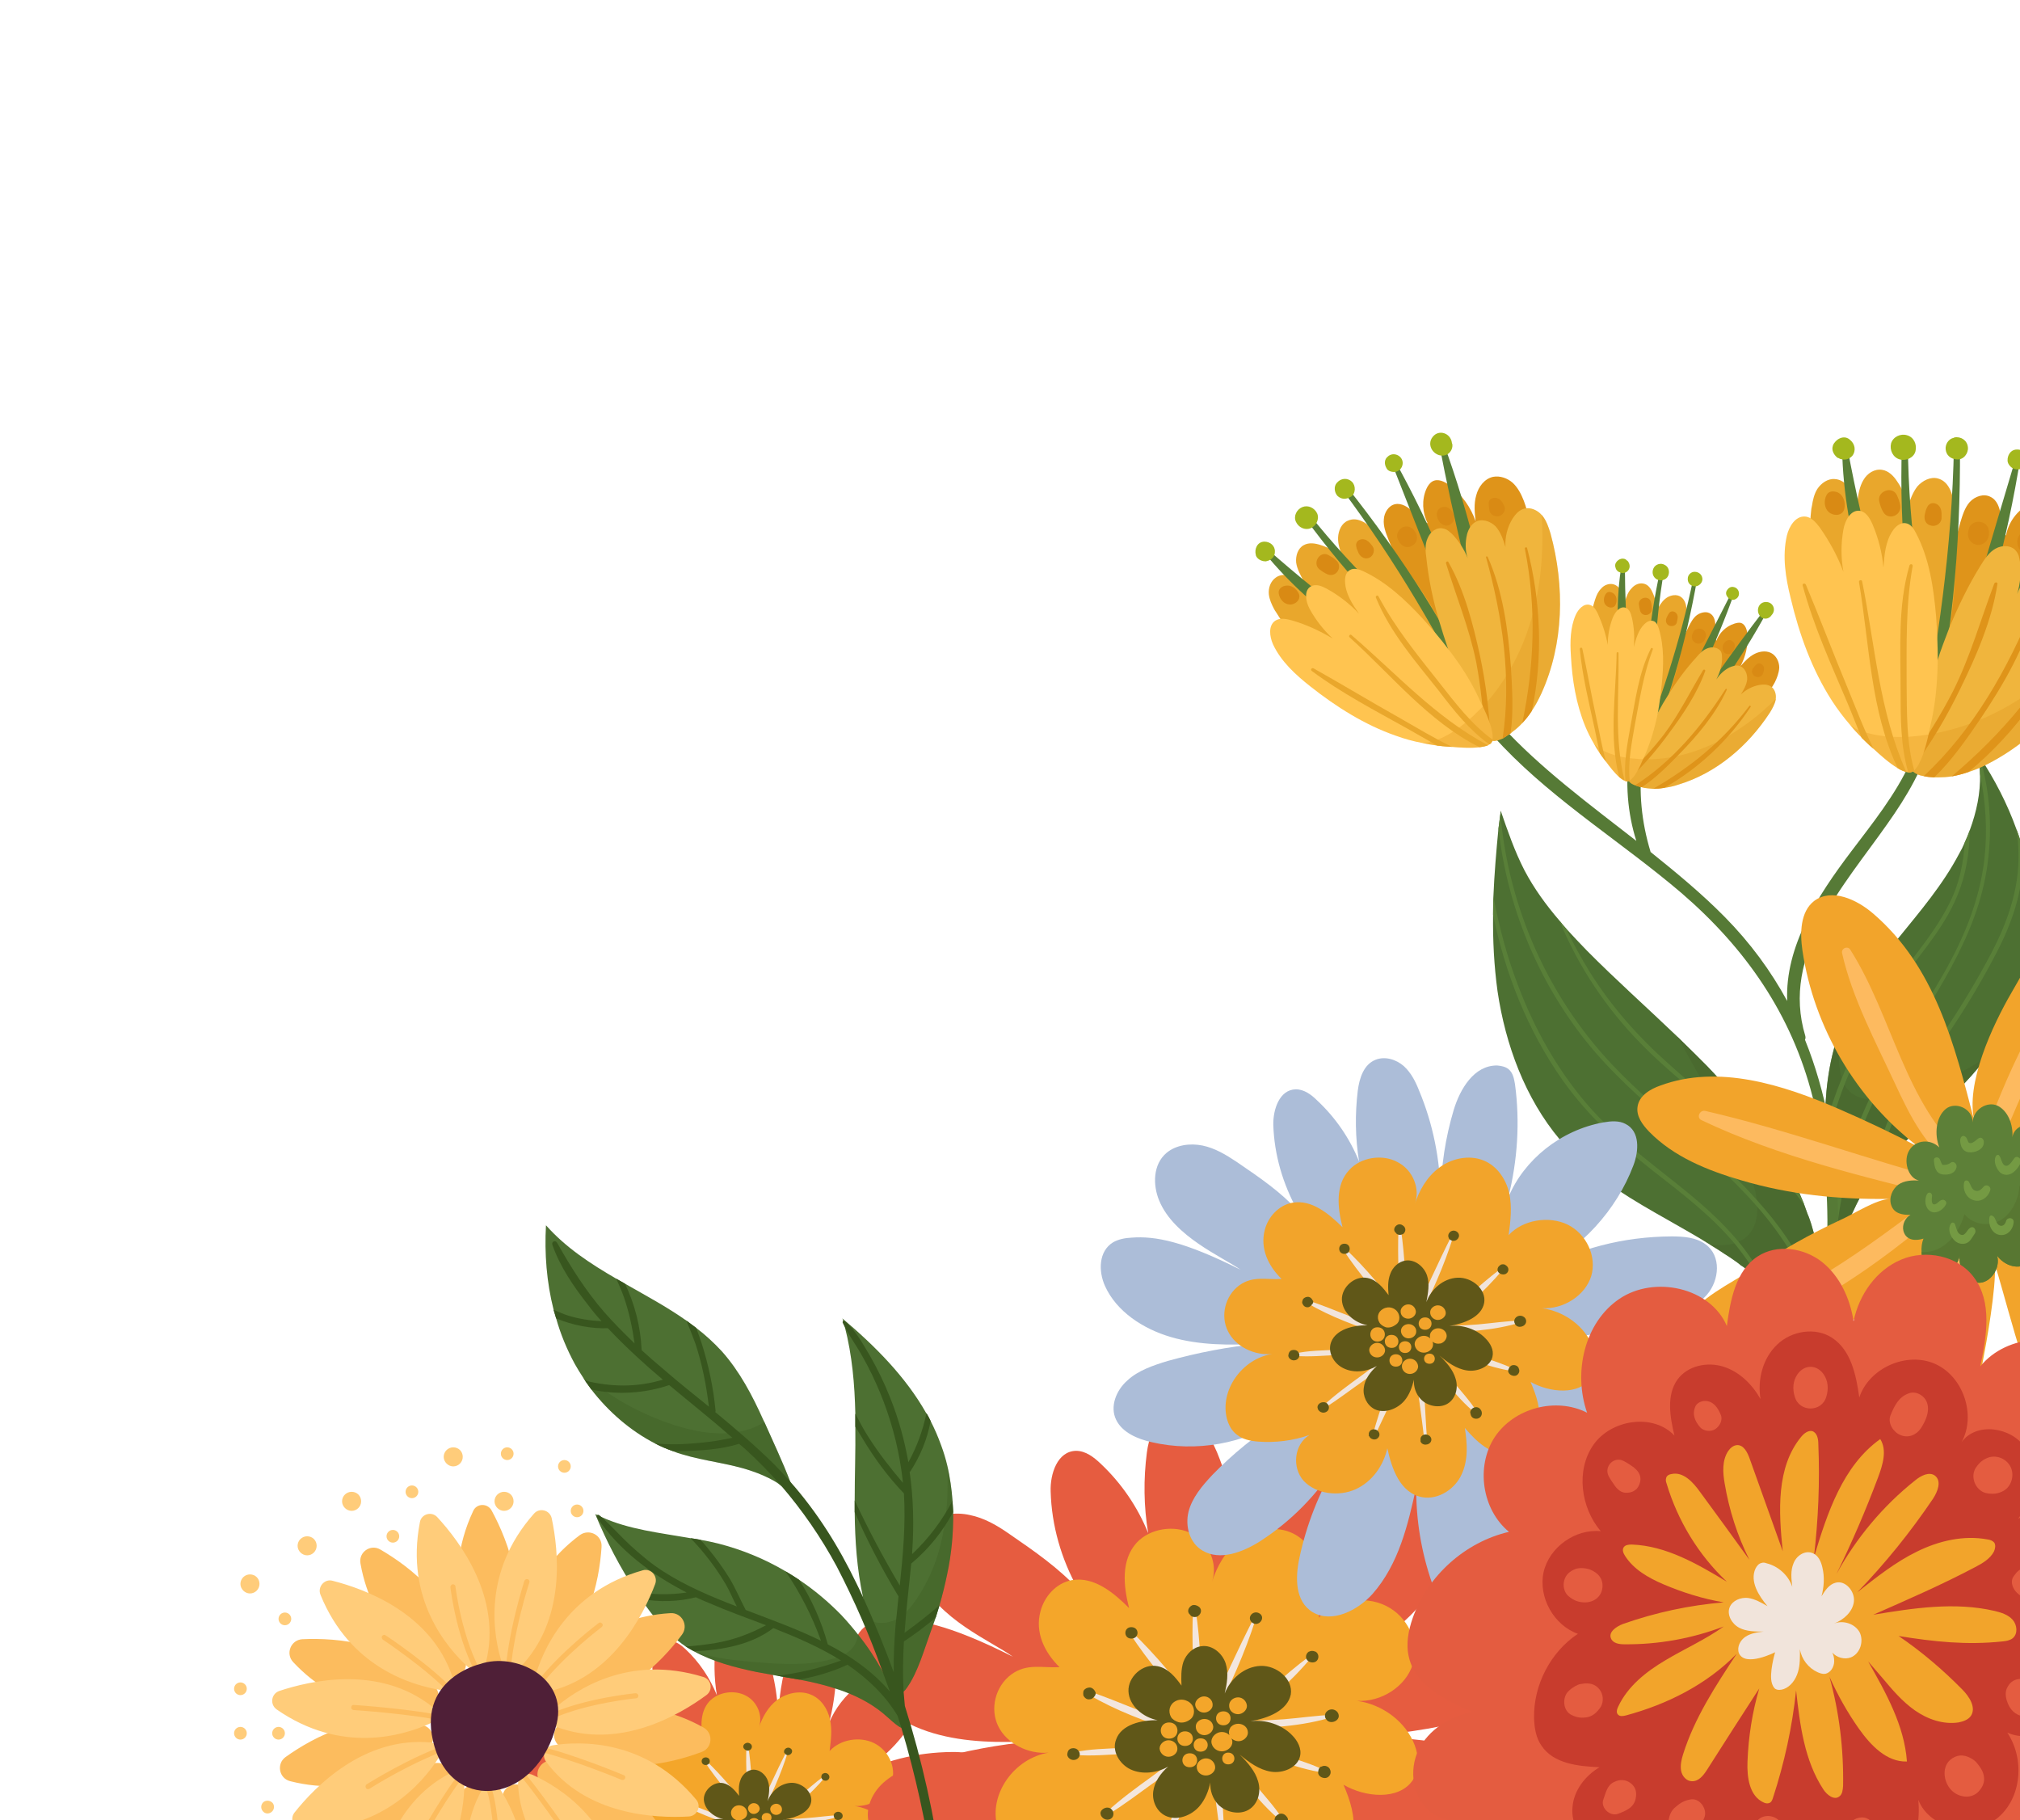<svg version="1.2" xmlns="http://www.w3.org/2000/svg" viewBox="0 0 636 573" width="636" height="573">
	<title>illustration-svg</title>
	<defs>
		<clipPath clipPathUnits="userSpaceOnUse" id="cp1">
			<path d="m-864-427h1500v1000h-1500z"/>
		</clipPath>
	</defs>
	<style>
		.s0 { fill: #e65c40 } 
		.s1 { fill: #f4a62a } 
		.s2 { fill: #f3e6dd } 
		.s3 { fill: #605718 } 
		.s4 { fill: #4d7032 } 
		.s5 { fill: #48662d } 
		.s6 { fill: #597f38 } 
		.s7 { fill: #567a36 } 
		.s8 { fill: #df941a } 
		.s9 { fill: #e9a72c } 
		.s10 { fill: #d98a14 } 
		.s11 { fill: #a4b81e } 
		.s12 { fill: #f0b53d } 
		.s13 { fill: #ffc450 } 
		.s14 { fill: #38561e } 
		.s15 { fill: #fcbc5e } 
		.s16 { fill: #ffcc7a } 
		.s17 { fill: #4f1f37 } 
		.s18 { fill: #acbdd8 } 
		.s19 { fill: #f2a42b } 
		.s20 { fill: #f1e4db } 
		.s21 { fill: #fdba5f } 
		.s22 { fill: #5d8038 } 
		.s23 { fill: #587732 } 
		.s24 { fill: #749a43 } 
		.s25 { fill: #e45c40 } 
		.s26 { fill: #c83c2d } 
	</style>
	<g id="Clip-Path: Page 1" clip-path="url(#cp1)">
		<g id="Page 1">
			<g id="&lt;Group&gt;" style="opacity: .5">
			</g>
			<g id="&lt;Group&gt;" style="opacity: .4">
			</g>
			<path id="Path 111" class="s0" d="m304.6 584.1c-9-6.7-21.3-7.6-32.9-8.2 8.1-0.7 16.2-2.1 24-4.2 4.6-1.2 9.4-2.8 12.5-6.3 3.1-3.4 3.5-9.2-0.2-12-2.2-1.7-5.3-1.9-8.1-1.9-11.7 0.1-22 2.8-32.1 8.2 10.7-5.3 19.1-14.4 23-25.1 1.3-3.4 1.7-8.1-1.8-9.8-1.6-0.8-3.5-0.7-5.2-0.4-10.2 1.8-19 8.9-22.7 17.8 2.2-8.8 2.8-17.9 1.6-26.8-0.1-1.3-0.4-2.8-1.5-3.7-0.7-0.5-1.7-0.7-2.6-0.8-5.6-0.1-8.9 5.6-10.4 10.5-2 6.6-3.1 13.5-3.2 20.3 0-8.5-1.7-16.9-5-24.9-0.8-2.1-1.9-4.2-3.6-5.8-1.8-1.5-4.5-2.4-6.7-1.5-2.9 1.2-3.8 4.4-4.2 7.3-0.8 5.6-0.7 11.3 0.2 16.8-2.2-5.4-5.5-10.4-9.9-14.5-1.4-1.3-3.1-2.6-5.1-2.6-3.9 0.1-5.4 4.8-5.3 8.5 0.2 7 2.2 14 5.7 20.2-4-4.3-8.9-7.7-14.5-11.6-2.5-1.6-5.1-3.2-8-3.8-3-0.6-6.3-0.2-8.6 1.7-3.2 2.8-3.3 7.6-1.8 11.4 3.6 8.6 15 13.3 19.4 16.4-13.4-6.7-20.3-8.1-26-7.7-1.5 0.1-3.1 0.4-4.4 1.2-3.4 2.1-3.4 6.8-1.9 10.3 2.7 6 9 10.2 15.7 12.2 6.8 1.9 14 1.9 21 1.6-7.4 0.7-14.6 2-21.7 4.1-3.5 1-7.1 2.2-9.7 4.6-2.7 2.3-4.2 6.1-2.7 9.3 1.5 3 5.1 4.5 8.5 5.3 10.5 2.5 22 0.4 30.7-5.4-6 3.7-11.5 8.2-16.3 13.2-2.5 2.6-4.8 5.4-5.7 8.8-0.8 3.3 0.2 7.3 3.3 9.2 4.1 2.4 9.6 0.3 13.6-2.2 7.5-4.8 13.6-11.1 18.2-18.4-4.1 7-7.1 14.6-8.8 22.4-1 4.6-1 10.3 3.2 12.8 4.6 2.7 10.7-0.4 14.1-4.3 6.3-7.1 8.5-16.4 10.5-25.4-0.1 7.8 1.2 15.5 3.7 22.9 1.6 4.7 5 10 10.3 10 3.3-0.1 6.1-2.4 7.5-5.2 1.4-2.7 1.6-5.8 1.5-8.9-0.2-9.3-2.3-18.5-4.4-27.7 3.3 8.9 9.3 16.9 17.3 22.8 3.3 2.3 8 4.4 11.3 2.1 3.1-2 2.9-6.3 1.9-9.6-3.1-10.7-11.6-19.8-22.5-24.2 8.6 3.5 17.8 5.8 27.1 6.8 3.5 0.4 7.1 0.6 10.4-0.5 3.3-1.1 6.2-3.8 6.4-7 0.3-3.3-2.3-6.3-5.1-8.3z"/>
			<path id="Path 112" class="s1" d="m203.3 549.9c0.8-3 3.2-5.9 6.6-6.5 4.5-0.8 8.6 2.6 11.8 5.8-1.1-4.6-1.6-10 1.6-13.6 2.8-3 7.9-3.8 11.6-1.8 3.6 1.9 5.4 6.4 4 10.1 1.1-3.3 2.9-6.6 5.8-8.8 2.9-2.1 7.1-3.1 10.5-1.7 3.3 1.3 5.4 4.5 6.1 7.8 0.8 3.3 0.3 6.7-0.1 10 3.4-3.7 9.5-4.7 14-2.5 4.6 2.3 7 7.6 5.6 12.2-1.4 4.6-6.5 7.9-11.7 7.6 5.4 0.8 10.3 4.4 12.1 9.2 0.9 2.4 1 5.2-0.5 7.4-2.8 4.2-9.8 3.5-14.4 0.9 1.5 3.2 2.6 6.6 2 10-0.6 3.5-3.3 6.8-7 7.1-4.4 0.4-7.8-3-10.6-6.1 0.6 3.6 0.9 7.5-0.7 10.9-1.6 3.4-5.5 6.2-9.4 5.4-5.2-0.9-7.3-6.7-8.3-11.6-0.8 4.1-3.5 7.9-7.5 9.8-4 1.8-9.4 1.1-12.3-2.1-2.9-3.1-2.4-8.6 1.4-10.9-3.9 1.4-8.1 1.9-12.2 1.6-1.8-0.2-3.7-0.5-5.1-1.6-1.2-1-1.9-2.4-2.3-3.8-1.8-6.7 3.5-14.2 10.7-15.4-4.2 0.4-8.7-1.9-10.5-5.5-1.8-3.6-0.6-8.3 2.7-10.8 3.3-2.3 6.5-1.3 10.1-1.5-3.2-3.1-5.2-7.3-4-11.6z"/>
			<path id="Path 113" class="s2" d="m247.7 551.2c-3.4 6.7-6.5 13.6-9.6 20.4-0.3 0.7 0.7 1.3 1.1 0.6 3.5-6.6 6.7-13.7 8.9-20.8 0.1-0.2-0.3-0.4-0.4-0.2zm-12.1-1.4c0-0.3-0.5-0.2-0.6 0.1-0.2 6.3 0.1 12.7 0.6 19 0 0.6 1 0.6 1 0 0.2-6.3 0-12.9-1-19.1zm0.3 20.2c-3.9-5.4-8.6-11-13.5-15.7-0.2-0.2-0.6 0-0.5 0.3 3.7 5.6 8.4 11.2 13.1 16 0.4 0.5 1.2-0.1 0.9-0.6zm-4 3.7c-6.1-2.3-12.1-4.9-18.2-7.1-0.4-0.1-0.6 0.4-0.3 0.6 5.5 3.3 12 5.7 18.2 7.6 0.8 0.3 1-0.8 0.3-1.1zm32.3-2.3c-3.4 0.1-6.9 0.7-10.3 0.9-3.4 0.3-6.9 0.3-10.3 0.6-0.8 0.1-0.8 1.1 0 1.1 6.5 0.4 14.4-0.2 20.6-2.2 0.2-0.1 0.2-0.4 0-0.4zm-4.8-12.3c-5.6 4.2-10.7 9.3-16 13.9-0.6 0.5 0.3 1.4 1 0.9 5.3-4.5 11-9.2 15.4-14.5 0.1-0.2-0.2-0.4-0.4-0.3z"/>
			<path id="Path 114" fill-rule="evenodd" class="s3" d="m262.9 570.7c-0.5 0.4-0.5 1-0.2 1.5q0 0.1 0 0.1c0.6 1.1 2.5 0.6 2.6-0.5 0.2-1.2-1.4-2-2.4-1.1zm-2.4-12.4c-0.4-0.2-0.9-0.3-1.3 0h-0.1c-0.3 0.2-0.5 0.6-0.5 1q0 0.1 0 0.1c0 0.9 1.2 1.4 1.9 1 0.9-0.5 0.8-1.6 0-2.1zm-11.7-8c-1.1-0.6-2.4 0.6-1.8 1.6q0 0 0.1 0c0.2 0.4 0.6 0.6 1 0.6 1.3-0.1 1.8-1.6 0.7-2.2zm-12.7-1.5c-0.4-0.2-0.8-0.3-1.2-0.1-0.9 0.3-1.2 1.3-0.5 1.9q0.2 0.2 0.4 0.3c0.3 0.2 0.9 0.3 1.2 0q0 0 0.1 0c0.8-0.5 0.9-1.6 0-2.1zm-13.9 4.4c-1.7 0-1.7 2.4 0 2.4 1.7 0 1.7-2.4 0-2.4zm-7.5 13.4c-0.3-0.5-0.9-1.1-1.6-0.8-0.4 0.1-0.8 0.4-0.9 0.8 0 0.3-0.1 0.5 0 0.8 0.3 0.5 0.7 0.9 1.4 0.8 0.3 0 0.7-0.3 0.9-0.5 0.2-0.3 0.4-0.7 0.2-1.1zm24 18.9c-0.2 1.6 0.4 3.4 1.6 4.6 1.6 1.6 4.4 2.2 6.3 1.1 2-1.2 2.6-3.8 2-6-0.6-2.1-2.2-3.9-3.8-5.5 1.8 1.6 4 3.2 6.5 3.5 2.5 0.4 5.5-0.8 6-3.1 0.4-1.6-0.5-3.3-1.6-4.5-2.1-2.1-5.4-3.2-8.5-2.9 3.6-0.6 7.6-2.2 8.2-5.5 0.5-3.1-2.9-6.1-6.3-6-3.5 0.2-6.4 2.8-7.4 5.8 0.4-2.1 0.8-4.3 0.1-6.3-0.6-2-2.7-3.9-5-3.6-1.8 0.3-3.2 1.7-3.7 3.3-0.6 1.6-0.5 3.3-0.4 4.9-1.3-1.7-2.8-3.5-5-4-3.1-0.6-6.2 2.3-6.1 5.2 0.2 3 3 5.5 6.1 6.1-3.5-0.2-7.6 0.9-8.7 3.9-0.9 2.4 0.7 5.2 3.1 6.3 2.4 1.1 5.4 0.7 7.7-0.6-1.5 1.4-2.8 3.2-3 5.1-0.3 2 0.6 4.2 2.5 5.1 2.4 1.2 5.5 0 7.1-2 1.2-1.4 1.9-3.2 2.3-4.9zm7.8-12.7q0.3-0.1 0.7-0.1-0.4 0.1-0.7 0.1z"/>
			<path id="Path 115" fill-rule="evenodd" class="s1" d="m234.5 572.3c-0.7 0.6-1.6 0.9-2.5 0.7-0.6-0.2-1.2-0.6-1.5-1.1-0.7-1.2-0.3-2.6 0.9-3.3 1.3-0.7 3-0.2 3.6 1.1 0.4 0.9 0.3 2-0.5 2.6zm4.7-3c0 0.9-0.9 1.7-1.9 1.7-1 0-1.7-0.8-1.8-1.7 0-0.9 0.9-1.7 1.8-1.7 1.1 0 1.8 0.8 1.9 1.7zm7 0.2c0.1 1-0.8 1.8-1.8 1.8-1.1 0-1.8-0.8-1.9-1.8 0-0.9 0.9-1.7 1.9-1.7 1 0 1.8 0.8 1.8 1.7zm-4.8 4.1c-2.1 0-2.1-2.9 0-2.9 2 0 2 2.9 0 2.9zm-2.2 0.3c0.1 1-0.8 1.7-1.8 1.7-1 0-1.8-0.7-1.8-1.7 0-0.9 0.9-1.6 1.8-1.6 1 0 1.8 0.7 1.8 1.6zm7.3 1.2c0 0.8-0.7 1.5-1.5 1.7-0.9 0.3-1.7-0.1-2.2-0.8q0-0.1-0.1-0.1c-0.3-0.5-0.3-1.2 0-1.7q0.1 0 0.1-0.1c1.1-1.5 3.6-0.8 3.7 1z"/>
			<path id="Path 116" class="s0" d="m480.9 558.9c-13.7-10-32.3-11.4-49.8-12.4 12.3-1 24.5-3.1 36.3-6.3 7-1.8 14.3-4.3 18.9-9.5 4.6-5.2 5.3-14-0.4-18.2-3.3-2.5-7.9-2.8-12.2-2.8-17.6 0-33.3 4.2-48.5 12.4 16.1-8.1 28.8-21.9 34.8-37.9 2-5.2 2.5-12.3-2.7-14.9-2.4-1.2-5.3-1-8-0.6-15.3 2.7-28.6 13.4-34.2 26.9 3.3-13.3 4.2-27.1 2.4-40.6-0.2-2-0.7-4.2-2.3-5.5-1.1-0.8-2.6-1.2-4-1.2-8.3-0.2-13.4 8.4-15.7 15.8-3 10-4.6 20.4-4.7 30.8-0.1-12.9-2.7-25.7-7.6-37.7-1.4-3.2-2.9-6.4-5.6-8.8-2.6-2.3-6.7-3.6-10.1-2.2-4.3 1.7-5.8 6.6-6.4 11-1.1 8.4-1 17 0.4 25.4-3.3-8.2-8.4-15.7-15-21.9-2.1-2-4.7-4-7.7-4-5.9 0.1-8.2 7.3-8 12.8 0.3 10.7 3.3 21.2 8.6 30.7-6.1-6.6-13.4-11.7-22-17.6-3.6-2.5-7.6-4.8-12.1-5.7-4.5-1-9.5-0.3-12.9 2.5-4.9 4.2-5.1 11.5-2.7 17.3 5.4 12.9 22.6 20 29.2 24.8-20.2-10.2-30.7-12.2-39.2-11.6-2.3 0.1-4.7 0.5-6.7 1.7-5.1 3.2-5.2 10.3-2.8 15.6 4.1 9.1 13.5 15.4 23.7 18.4 10.2 3 21.1 3 31.7 2.5-11.1 1-22.1 3.1-32.8 6.1-5.3 1.5-10.7 3.4-14.7 7-4 3.6-6.2 9.3-4 14.1 2.1 4.5 7.6 6.9 12.9 8.1 15.7 3.7 33.2 0.6 46.4-8.2-9.1 5.6-17.4 12.4-24.7 20-3.7 3.8-7.3 8.1-8.6 13.2-1.3 5.1 0.3 11.1 5 13.9 6.2 3.7 14.5 0.6 20.6-3.3 11.3-7.2 20.6-16.7 27.5-27.7-6.3 10.5-10.8 21.9-13.3 33.8-1.5 6.9-1.6 15.5 4.8 19.3 6.9 4.2 16.2-0.5 21.4-6.5 9.4-10.7 12.8-24.8 15.8-38.3-0.1 11.7 1.8 23.4 5.6 34.6 2.5 7.1 7.5 15.2 15.6 15 5-0.1 9.3-3.5 11.4-7.7 2.1-4.2 2.3-8.9 2.2-13.5-0.2-14.2-3.4-28.1-6.6-41.9 4.9 13.5 14.1 25.6 26.1 34.4 4.9 3.6 12.1 6.7 17.2 3.2 4.5-3.1 4.3-9.4 2.8-14.5-4.6-16.1-17.6-30-34.1-36.5 13.1 5.1 26.9 8.6 41 10.2 5.3 0.6 10.8 0.9 15.8-0.8 4.9-1.6 9.4-5.7 9.7-10.6 0.4-5-3.5-9.4-7.7-12.6z"/>
			<path id="Path 117" class="s1" d="m327.6 507.2c1.2-4.6 4.9-8.9 9.9-9.8 7-1.2 13.2 4 18 8.8-1.8-7-2.6-15.1 2.4-20.6 4.2-4.5 11.9-5.7 17.4-2.8 5.6 3 8.3 9.8 6.2 15.4 1.6-5 4.3-10 8.7-13.3 4.4-3.3 10.8-4.7 16-2.6 5 2 8.1 6.8 9.2 11.8 1.1 4.9 0.5 10-0.2 15.1 5.1-5.5 14.4-7.1 21.2-3.7 6.9 3.4 10.6 11.5 8.4 18.4-2.1 6.9-9.9 12-17.6 11.5 8.2 1.1 15.5 6.7 18.2 13.9 1.4 3.7 1.6 7.9-0.6 11.1-4.4 6.4-15 5.4-21.8 1.4 2.1 4.9 3.8 10.1 3 15.3-0.9 5.1-5.1 10.1-10.7 10.6-6.5 0.6-11.8-4.6-15.9-9.3 0.8 5.6 1.2 11.4-1.1 16.6-2.4 5.2-8.4 9.3-14.3 8.2-7.9-1.5-10.9-10.2-12.5-17.6-1.3 6.2-5.3 12-11.4 14.8-6.1 2.7-14.2 1.7-18.5-3.1-4.4-4.8-3.7-13.1 2-16.5-5.8 2.1-12.2 2.9-18.4 2.4-2.8-0.3-5.6-0.8-7.8-2.5-1.8-1.4-2.8-3.6-3.4-5.8-2.7-10 5.2-21.4 16.2-23.2-6.4 0.6-13.2-2.8-15.9-8.3-2.7-5.5-0.9-12.6 4.1-16.3 4.9-3.6 9.8-2 15.2-2.3-4.8-4.7-7.8-11-6-17.6z"/>
			<path id="Path 118" class="s2" d="m394.8 509.3c-5.2 10.1-9.8 20.5-14.6 30.8-0.4 1 1.1 1.9 1.7 0.9 5.3-10 10.1-20.8 13.5-31.5 0.1-0.3-0.5-0.5-0.6-0.2zm-18.3-2.2c-0.1-0.4-0.9-0.3-0.9 0.2-0.4 9.4 0.1 19.2 0.9 28.7 0 0.9 1.5 0.9 1.6 0 0.2-9.5-0.2-19.5-1.6-28.9zm0.4 30.6c-5.9-8.3-13-16.7-20.4-23.9-0.4-0.3-1 0.1-0.7 0.5 5.6 8.5 12.6 16.9 19.8 24.3 0.6 0.6 1.8-0.2 1.3-0.9zm-6 5.6c-9.2-3.5-18.3-7.5-27.6-10.8-0.6-0.2-0.9 0.7-0.4 1 8.3 4.9 18.1 8.6 27.5 11.5 1.2 0.3 1.6-1.3 0.5-1.7zm-0.7 6.5c-5.6-0.2-11.2 0.1-16.8 0.4-5 0.3-10.2 0.3-15.1 1.4-0.6 0.1-0.4 0.7 0.1 0.8 5.2 0.5 10.6-0.1 15.9-0.3 5.3-0.2 10.6-0.2 15.9-0.6 1.2-0.1 1.3-1.7 0-1.7zm6.4-0.2c-4.9 2.7-9.4 6.3-13.9 9.6-4.9 3.5-9.8 7.1-14.3 11.2-0.4 0.4 0.2 1 0.6 0.7 4.8-2.9 9.2-6.3 13.8-9.6 4.8-3.5 10.2-6.8 14.7-10.7 0.7-0.6-0.2-1.6-0.9-1.2zm1.2 2.7c-5.2 8.5-8.8 18.8-11.4 28.2-0.1 0.4 0.6 0.8 0.8 0.3 4.3-9 8.9-18.5 12-27.9 0.2-0.8-0.9-1.3-1.4-0.6zm5.6 0.2c-0.2-0.8-1.7-0.6-1.7 0.3 0.1 9.8 2 19.7 3.1 29.5 0 0.6 1 0.6 1 0-0.8-9.8-0.7-20-2.4-29.8zm20.4 20.1c-2.6-4.1-6-7.6-9-11.4q-4.6-5.6-8.9-11.4c-0.7-0.9-2.3-0.1-1.6 0.9 5.5 7.5 11.4 16.2 18.8 22.3 0.4 0.3 0.9-0.1 0.7-0.4zm13.3-15.3c-3.8-1.9-7.9-3.1-11.9-4.5-4.9-1.8-9.7-3.8-14.5-5.8-1.2-0.5-2.3 1.1-1.1 1.7 8.4 3.7 18 8 27.2 9.3 0.4 0 0.7-0.5 0.3-0.7zm2.6-17.5c-5.2 0.2-10.4 1-15.5 1.4-5.2 0.4-10.5 0.4-15.7 0.8-1.1 0.1-1.2 1.7 0 1.7 9.9 0.6 21.8-0.3 31.3-3.3 0.3-0.1 0.2-0.6-0.1-0.6zm-7.2-18.6c-8.6 6.3-16.2 14-24.2 20.9-1 0.9 0.5 2.3 1.5 1.4 8.1-6.8 16.6-13.9 23.2-21.9 0.3-0.3-0.3-0.6-0.5-0.4z"/>
			<path id="Path 119" fill-rule="evenodd" class="s3" d="m418.9 557.4q0-0.1-0.1-0.3c-0.3-1-1.7-1.6-2.7-1h-0.2c-0.5 0.3-0.7 0.7-0.8 1.2q0 0 0 0.1c-0.4 1.2 0.6 2.2 1.9 2.3 1.3 0.1 2.2-1.2 1.9-2.3zm-1.1-18.7c-0.7 0.6-0.8 1.6-0.4 2.3q0.1 0.1 0.1 0.1c0.9 1.7 3.7 1 4-0.7 0.2-1.9-2.2-3.1-3.7-1.7zm-3.6-18.8h-0.1c-0.6-0.3-1.4-0.3-1.9 0h-0.1c-0.6 0.4-0.9 1-0.9 1.6q0 0.1 0 0.2c0.1 1.3 1.8 2 3 1.4 1.2-0.7 1.2-2.5 0-3.2zm-17.8-12.1c-1.7-0.9-3.6 0.9-2.6 2.5 0.3 0.5 1 0.9 1.6 0.9 1.9-0.1 2.8-2.5 1-3.4zm-19.2-2.2c-0.5-0.3-1.2-0.5-1.8-0.3-1.3 0.6-1.8 2.1-0.7 3q0.2 0.3 0.5 0.5c0.6 0.3 1.4 0.3 1.9 0q0 0 0.1-0.1c1.2-0.8 1.3-2.4 0-3.1zm-21 6.6c-2.5 0-2.5 3.6 0 3.6 2.6 0 2.6-3.6 0-3.6zm-11.3 20.4q-0.1-0.1-0.1-0.1c-0.3-0.8-1.3-1.6-2.3-1.2q0 0-0.1 0c-0.6 0.2-1.2 0.6-1.3 1.2q-0.1 0.6 0 1.2c0.4 0.8 1.1 1.4 2.1 1.2 0.5 0 1-0.4 1.3-0.8 0.4-0.4 0.6-1 0.4-1.5zm-5.2 18.7q0-0.1-0.1-0.1c-0.5-0.9-1.7-1.1-2.6-0.7-0.6 0.3-0.8 0.8-0.9 1.3-0.4 1.2 0.9 2.4 2.2 2.2 1.4-0.2 2.1-1.6 1.4-2.7zm8.9 17.7q-0.1 0-0.1 0c-1.2 0.1-2.4 1.2-1.9 2.3v0.1c0.6 1.4 2.5 2 3.6 0.7 0.9-1.2 0.1-3.1-1.6-3.1zm56.9 3.6c-0.1-0.5-0.4-0.8-0.7-1.1-1.3-1.3-3.4-0.3-3.5 1.3q0 0.2 0.1 0.5c0.1 0.9 0.9 1.7 2 1.7 1.4 0 2.3-1.2 2.1-2.4zm-24.4-11.5c-0.2 2.5 0.7 5.1 2.5 7 2.4 2.4 6.6 3.3 9.5 1.6 3.1-1.8 4-5.8 3-9-0.9-3.2-3.3-5.9-5.8-8.4 2.9 2.4 6.1 4.8 9.9 5.4 3.8 0.6 8.3-1.3 9.1-4.8 0.6-2.4-0.7-4.9-2.5-6.7-3.2-3.3-8.3-5-13.1-4.4 5.6-0.9 11.7-3.4 12.7-8.4 0.8-4.8-4.4-9.2-9.5-9-5.2 0.2-9.6 4.2-11.3 8.7 0.7-3.1 1.3-6.4 0.3-9.5-1-3.1-4.2-5.9-7.6-5.4-2.7 0.3-4.8 2.5-5.7 4.9-0.8 2.4-0.7 5-0.6 7.5-1.9-2.6-4.1-5.4-7.5-6.1-4.7-1-9.4 3.4-9.2 7.9 0.2 4.5 4.5 8.2 9.2 9.1-5.2-0.1-11.5 1.4-13.1 6.1-1.4 3.5 1 7.7 4.6 9.4 3.7 1.7 8.3 1.1 11.8-0.9-2.4 2.1-4.3 4.8-4.7 7.8-0.4 3 1 6.3 3.9 7.7 3.6 1.7 8.2-0.1 10.7-3.1 1.8-2.1 2.8-4.8 3.4-7.4zm11.8-19.2q0.4-0.1 0.8-0.1-0.4 0-0.8 0.1z"/>
			<path id="Path 120" fill-rule="evenodd" class="s1" d="m374.8 541.2c-1 0.8-2.4 1.3-3.8 0.9-0.9-0.3-1.8-0.8-2.3-1.6-1-1.8-0.5-4 1.4-5 2-1.1 4.6-0.2 5.5 1.7 0.6 1.3 0.4 3.1-0.8 4zm7-4.6c0.1 1.3-1.3 2.5-2.7 2.5-1.5 0-2.7-1.2-2.8-2.5 0-1.4 1.4-2.6 2.8-2.6 1.5 0 2.7 1.2 2.7 2.6zm10.8 0.4c0 1.4-1.4 2.6-2.8 2.6-1.6 0-2.8-1.2-2.8-2.6-0.1-1.5 1.3-2.7 2.8-2.7 1.5 0 2.7 1.2 2.8 2.7zm-7.4 6.1c-3.1 0-3.1-4.4 0-4.4 3 0 3 4.4 0 4.4zm-3.2 0.5c0 1.4-1.3 2.6-2.8 2.6-1.5 0-2.7-1.2-2.7-2.6-0.1-1.4 1.3-2.5 2.7-2.5 1.6 0 2.7 1.1 2.8 2.5zm6 4.7c0.1 1.6-1.6 3-3.3 3-1.8 0-3.2-1.4-3.3-3 0-1.7 1.6-3.1 3.3-3.1 1 0 1.8 0.4 2.4 1-0.3-0.7-0.2-1.6 0.2-2.2q0 0 0-0.1c1.7-2.3 5.5-1.3 5.6 1.4 0.1 1.2-1 2.4-2.2 2.7-1.1 0.3-2.2-0.1-3-0.8q0.3 0.5 0.3 1.1zm-1.3 7.1c-2.5 0-2.5-3.7 0-3.7 2.6 0 2.6 3.7 0 3.7zm-4.1 0.8c0.1 1.5-1.4 2.7-2.9 2.7-1.7 0-2.9-1.2-2.9-2.7-0.1-1.4 1.4-2.7 2.9-2.7 1.6 0 2.8 1.3 2.9 2.7zm-4.6-4.8c-2.9 0-2.9-4.2 0-4.2 3 0 3 4.2 0 4.2zm-4.9-1.8c-3.2 0-3.2-4.6 0-4.6 3.3 0 3.3 4.6 0 4.6zm-5-2.3c-3.5 0-3.5-5.1 0-5.1 3.5 0 3.5 5.1 0 5.1zm2.6 3.1c0.1 1.4-1.3 2.6-2.8 2.6-1.5 0-2.7-1.2-2.8-2.6 0-1.4 1.4-2.6 2.8-2.6 1.6 0 2.8 1.2 2.8 2.6zm3.9 5.9c-3.1 0-3.1-4.4 0-4.4 3.1 0 3.1 4.4 0 4.4z"/>
			<path id="Path 121" class="s4" d="m575.4 420.8q0 0.9-0.1 1.9 0 0.9-0.1 1.8-0.1 0.8-0.2 1.6 0.1 0.1 0 0.2v0.1q0 0.5-0.1 1-0.1 0.8-0.3 1.5 0 0.3-0.1 0.7-0.1 0.4-0.2 0.8-0.1 0.8-0.3 1.5-0.1 0.1-0.1 0.2-0.2 0.8-0.5 1.6 0 0 0 0.1-0.2 0.4-0.3 0.7c-2.7-4.8-3.1-11.1-6.1-16.2q-1.6-2.8-3.6-5.4-0.4-0.5-0.8-1-0.4-0.5-0.8-1-0.1-0.2-0.3-0.4-0.6-0.6-1.1-1.3-0.7-0.7-1.3-1.4-0.4-0.4-0.8-0.9-0.3-0.2-0.6-0.5-0.6-0.6-1.2-1.2-0.6-0.5-1.2-1.1-0.8-0.8-1.7-1.5-0.2-0.2-0.5-0.4-1.5-1.3-3.1-2.5-0.9-0.8-1.9-1.4-0.8-0.7-1.7-1.3-1.8-1.3-3.6-2.4-0.7-0.5-1.5-1-1.4-0.9-2.9-1.8c-4.4-2.8-9-5.3-13.5-7.9-10.6-6-21.3-12.2-29.9-20.9q-2.1-2.1-3.9-4.3c-10.9-13-17.1-29.8-19.6-46.7-1.1-8-1.5-16-1.4-24.1q0-2.9 0.1-5.7c0.3-7.1 0.9-14.3 1.6-21.4q0.3-2.3 0.6-4.6 0-0.5 0.1-1c2.2 6.4 4.4 12.8 7.5 18.8 3 5.7 6.8 10.9 11 15.8q1 1.3 2.1 2.5 3.2 3.5 6.5 6.9c9.1 9.2 19 18 28.5 27.1q2.8 2.7 5.5 5.4l2.7 2.7q0.6 0.6 1.1 1.1 1 1 1.9 2 1.9 2 3.7 4 0.9 0.9 1.7 1.8 1.3 1.5 2.6 3 1.3 1.5 2.5 3 0.6 0.7 1.2 1.5 3.2 4 6 8.1 0.6 0.8 1.1 1.6 1 1.5 2 3.1 0.5 0.8 1 1.7 0.5 0.8 0.9 1.6 1 1.6 1.8 3.3 0.9 1.6 1.7 3.4 0.5 0.9 1 1.9 0.7 1.6 1.4 3.3 0.1 0.4 0.3 0.8 0.5 1.3 0.9 2.5 0.4 0.9 0.7 1.8 0.3 0.8 0.5 1.5 0.4 1.4 0.8 2.8 0.4 1.1 0.7 2.3 0.5 2 1 4.1 0.7 2.9 1.1 5.9 0.3 2 0.5 3.9c0.6 4.9 1.2 10.7 1 16.4z"/>
			<g id="&lt;Group&gt;" style="opacity: .6">
				<path id="Path 123" class="s5" d="m575.4 420.8q0 0.9-0.1 1.9 0 0.9-0.1 1.8-0.1 0.8-0.2 1.6 0.1 0.1 0 0.2v0.1q0 0.5-0.1 1-0.1 0.8-0.3 1.5 0 0.3-0.1 0.7-0.1 0.4-0.2 0.8-0.1 0.8-0.3 1.5-0.1 0.1-0.1 0.2-0.2 0.8-0.5 1.6 0 0 0 0.1-0.2 0.4-0.3 0.7c-2.7-4.8-3.1-11.1-6.1-16.2q-1.6-2.8-3.6-5.4-0.4-0.5-0.8-1-0.4-0.5-0.8-1-0.1-0.2-0.3-0.4-0.6-0.6-1.1-1.3-0.7-0.7-1.3-1.4-0.4-0.4-0.8-0.9-0.3-0.2-0.6-0.5-0.6-0.6-1.2-1.2-0.6-0.5-1.2-1.1-0.8-0.8-1.7-1.5-1.7-1.5-3.6-2.9-0.9-0.8-1.9-1.4-0.8-0.7-1.7-1.3-1.8-1.3-3.6-2.4-0.7-0.5-1.5-1-1.4-0.9-2.9-1.8c2.6 0.2 5.3 0.3 7.7-0.4q0.6-0.2 1.2-0.5c0.9-0.4 1.8-0.8 2.5-1.5 2.7-2.3 3.6-5.9 3.5-9.5q0-1.1-0.2-2.2-0.2-2.1-0.8-4c-1.9-6.4-5-12.3-8.1-18.1q-1.4-2.6-2.8-5.2-0.9-1.7-1.8-3.4-5.7-10.4-11.5-20.7 2.8 2.7 5.5 5.4l2.7 2.7q0.6 0.6 1.1 1.1 1 1 1.9 2 1.9 2 3.7 4 0.9 0.9 1.7 1.8 1.3 1.5 2.6 3 1.3 1.4 2.5 3 0.6 0.7 1.2 1.5 3.2 4 6 8.1 0.6 0.8 1.1 1.6 1 1.5 2 3.1 0.5 0.8 1 1.7 0.5 0.8 0.9 1.6 1 1.6 1.8 3.3 0.9 1.6 1.7 3.4 0.5 0.9 1 1.9 0.7 1.6 1.4 3.3 0.1 0.4 0.3 0.8 0.5 1.3 0.9 2.5 0.4 0.9 0.7 1.8 0.3 0.8 0.5 1.5 0.4 1.4 0.8 2.8 0.4 1.1 0.7 2.3 0.5 2 1 4.1 0.6 2.9 1.1 5.9 0.3 2 0.5 3.9c0.6 4.9 1.2 10.7 1 16.4z"/>
			</g>
			<path id="Path 125" fill-rule="evenodd" class="s6" d="m575 426.3v0.1q0 0.5-0.1 1-0.1 0.8-0.3 1.5 0 0.3-0.1 0.7-0.1 0.4-0.2 0.8-0.1 0.8-0.3 1.5-0.1 0.1-0.1 0.2-0.2 0.8-0.5 1.6c0.1-4.9 0.1-9.7-0.5-14.6-1.1-8.5-4.2-16.5-8.5-23.9-3.2-5.5-7-10.6-11.1-15.3-16.3-18.8-38.3-32.6-53.9-52.1-15.3-19.2-24.9-42.6-27.6-67q0.3-2.3 0.6-4.6c1.3 14.9 5.1 29.5 11.3 43.2 6.3 13.9 14.9 26.6 25.6 37.5 11.4 11.7 24.4 21.5 36.1 32.8q4 3.8 7.7 8c6.9 7.6 12.9 16.1 16.9 25.5 2.7 6.3 4.4 12.9 4.8 19.7q0.2 1.7 0.2 3.4zm-1.6 7.4q0 0 0 0.1 0-0.1 0-0.1 0 0 0 0zm-16.9-28.5q-0.6-0.5-1.2-1.1-0.8-0.8-1.7-1.5-1.1-2.2-2.4-4.3-2.4-3.6-5.1-6.9c-7.4-8.8-16.6-15.8-25.6-22.8-10.7-8.4-20.7-17.5-28.6-28.7-10.9-15.5-18-33.4-21.8-52q0-2.9 0.1-5.7c1.8 9.6 4.3 19 7.8 28.1 5.1 13.5 12.2 26.2 21.6 37.2 9.2 10.7 20.6 18.8 31.4 27.6 6 4.9 11.6 10 16.4 15.8 3.6 4.4 6.7 9.1 9.1 14.3zm11.7-25.6c-6.2-8.8-13.4-16.9-21.3-24.3q-2.7-2.5-5.5-4.9c-8.3-7.2-17-13.9-24.7-21.8-11-11.2-19.8-24.4-25.7-38.8q1 1.3 2.1 2.5c2.2 4.7 4.7 9.2 7.4 13.6 6.8 10.9 15.3 20.5 24.9 29 4.6 4.2 9.4 8.1 14.2 12.1 5.3 4.5 10.5 9.1 15.3 14.2 3.8 3.9 7.3 8 10.6 12.4q0.5 0.9 1 1.9 0.7 1.6 1.4 3.3 0.1 0.4 0.3 0.8z"/>
			<path id="Path 126" class="s4" d="m631.6 323.7c-1.7 3.1-3.7 6-5.8 8.8-6.5 8.5-14.6 15.9-22.4 23.4-4 3.9-7.9 7.9-11.5 12.1q-0.9 1.1-1.8 2.3-0.8 0.9-1.5 1.9c-4.4 5.8-6.3 13.3-10.4 18.8q-0.1-0.1-0.2-0.2c-0.6-0.5-1-1.3-1.3-2.2-1.2-3.7-0.7-9.8-1-12.4-0.4-5-0.8-9.9-1-14.8q0-1.4-0.1-2.9 0-1.6 0-3.3c-0.1-10.4 1-20.8 4.5-30.4q0.4-1.1 0.9-2.2c4.1-10.1 10.8-18.9 17.7-27.3 6.9-8.5 14-16.8 19.1-26.5q1-1.7 1.8-3.6 0.9-1.9 1.6-3.9c2.1-5.7 3.4-11.7 3.2-17.7q0-3.1-0.7-6.2 0.3 0.4 0.6 0.8c4.7 7.1 8.7 14.8 11.6 22.9q1.1 2.9 1.9 5.9 1.8 6.1 2.6 12.5c2 15.1-0.4 30.9-7.8 44.2z"/>
			<g id="&lt;Group&gt;" style="opacity: .6">
				<path id="Path 128" class="s5" d="m625.8 332.5c-6.5 8.5-14.6 15.9-22.4 23.4-4 3.9-7.9 7.9-11.5 12.1q-0.9 1.1-1.8 2.3-0.8 0.9-1.5 1.9c-4.4 5.8-6.3 13.3-10.4 18.8q-0.1-0.1-0.2-0.2c-0.6-0.5-1-1.3-1.3-2.2-1.2-3.7-0.7-9.8-1-12.4-0.4-5-0.8-9.9-1-14.8q0-1.4-0.1-2.9 0-1.6 0-3.3c-0.1-10.4 1-20.8 4.5-30.4 0.2 3.8-0.3 8.2 0 10.6 0.2 1.3 0.4 2.7 0.8 4q0.3 1.1 0.8 2.1 0.3 0.5 0.7 1c1.7 2.3 4.3 3.3 7.1 3.6q0.8 0.1 1.6 0.1c2.2 0 4.4-0.4 6.5-0.8q0.9-0.3 1.8-0.5 1.1-0.3 2.1-0.6c9-2.5 17.6-6.6 25.3-11.8z"/>
			</g>
			<path id="Path 130" class="s6" d="m625.8 271.8c-3.1 23.5-17.3 42.1-29 61.9q-3.7 6.1-6.7 12.5c-3.2 6.8-6 13.8-8 21.2-1.7 6.3-3 12.7-3.7 19.2-0.1 1.4-0.3 2.8-0.4 4.2-0.6-0.5-1-1.3-1.3-2.2q0.9-9.7 3.3-19.2c2.1-8.1 5-15.8 8.5-23.3q2.5-5.1 5.3-9.9c5.8-10.1 12.5-19.7 18.2-29.8 6.4-11.2 11.3-23.1 12.8-36 1-9.1 0.4-18-1.4-26.8q0-3.1-0.7-6.2 0.3 0.4 0.6 0.8c3.3 10.8 4 22.6 2.5 33.6zm11.1-2.1c0.1 10.9-3.5 21.1-8.5 30.6-5.5 10.6-11.9 20.9-18.8 30.6-3.1 4.5-6.3 8.9-9.1 13.4-3.1 5.1-5.6 10.5-7.2 16.6q-0.8 3.6-1.4 7.1-0.9 1.1-1.8 2.3c0.4-3.7 1.1-7.4 2.1-11 1.4-5.2 3.6-9.9 6.2-14.4 2.7-4.5 5.7-8.8 8.9-13.2 6.7-9.3 12.9-19.1 18.4-29.3 5.9-10.8 10.3-22.1 9.8-34.7q-0.1-3.3-0.6-6.6 1.1 2.9 1.9 5.9 0.1 1.3 0.1 2.7zm-16.7-8.4c-0.1 7-1.2 14-3.8 20.3-4.6 11.6-13.8 20.7-20.6 31-6.1 9.1-11.2 18.8-15.1 28.9-2.5 6.5-4.5 13.1-6 19.9q0-1.4-0.1-2.9 0-1.6 0-3.3c1.4-5.4 3.2-10.7 5.3-15.8 3.2-8 7.1-15.6 11.6-22.9 6.9-11 16.4-20.4 22.2-32 3.2-6.2 4.5-12.7 4.9-19.3q0.9-1.9 1.6-3.9z"/>
			<path id="Path 131" class="s7" d="m608.4 198.4c-0.2-1-1.8-0.7-1.8 0.3 0.3 14.1 1 28-5.1 41.2-4.7 10.3-11.9 19.2-18.7 28.2-10.5 13.9-20.8 29.7-20.1 47-5.1-9.4-11.6-18.3-19.7-26.5-7.2-7.3-15.2-13.9-23.3-20.4-5.9-19.4-3.2-37.3 5.7-55.5 0.4-0.9-0.7-2-1.4-1.1-11.8 14.3-14.4 35.5-8.8 53.1-29.9-23.3-61.2-45.1-67.3-85.9-0.2-1.1-1.9-0.8-1.9 0.3-0.1 21.4 12.9 41 27.3 56 16.8 17.5 37.7 30.3 56.1 46 20.2 17.4 34.7 38.2 41.3 64.2 7.4 29.1 4.8 59.4 0.5 88.7-0.3 1.7 2.4 2.6 2.7 0.7 6.8-35.9 7.8-74.2-5.6-107.4 0.2-0.4 0.2-0.8 0.1-1.2-7.8-25.8 12.2-47.3 25.8-66.7 6.1-8.6 11.7-17.9 14.2-28.3 2.6-10.8 1.6-21.8 0-32.7z"/>
			<path id="Path 132" class="s8" d="m617.2 164.5c0.7-2.3 1.4-4.7 3-6.5 1.7-1.8 4.4-2.7 6.5-1.6 2.1 1 2.9 3.4 3.2 5.7 0.4 2.2 0.5 4.6 1.7 6.5 0.7-4.1 3.4-7.8 7.1-9.8 1-0.5 2.1-0.9 3.1-0.8 2.3 0.3 3.6 2.8 4.1 5.1 1.3 5 1 10.5-0.6 15.4 1.6-2.6 3.3-5.3 5.7-7.1 2.5-1.9 5.9-2.8 8.7-1.5 2.2 1.1 3.7 3.5 4.1 5.9 0.4 2.5 0 5-0.8 7.4-1.3 4.3-3.6 8.2-6.1 11.9-7.8 11.6-18.2 21.4-30.2 28.6-3.4 2-7 3.9-10.9 4.7-2.1 0.4-4.4 0.5-6.1-0.6-3.3-2.2-1-9.2-0.7-12.4 0.5-5.7 1-11.4 1.7-17.1 1.4-11.4 3.3-22.8 6.5-33.8z"/>
			<path id="Path 133" class="s9" d="m602.9 228.1c-1.3 1.2-3 2.3-4.7 2.2q-0.6 0-1.1-0.1c-1.2-0.4-2-1.2-2.8-2q0 0 0-0.1c-8.1-8.4-12.7-19.5-17-30.1-4.8-11.9-8.6-24.8-7-37.8q0.1-0.5 0.2-1c0.3-1.9 0.7-3.7 1.7-5.3 1.2-1.8 3.3-3.3 5.5-3.1 3.5 0.2 5.6 3.9 7.1 7 0.3-2.3 0.7-4.7 1.9-6.7 1.2-2.1 3.5-3.6 5.9-3.2 2 0.3 3.6 1.9 4.7 3.6 1.7 2.4 2.8 5.2 3.3 8.1 0.8-2.2 1.6-4.6 3.1-6.5 1.6-1.8 4.1-3.1 6.4-2.5 3.9 1 5 5.8 5.3 9.7 1.1 16 0.1 32.2-3.5 47.8q-0.5 2.4-1.2 4.7c-1.5 5.6-3.5 11.4-7.8 15.3z"/>
			<path id="Path 134" class="s10" d="m626.2 168.3q0-0.4 0-0.8c0.1-1.6-1.1-3-2.7-3.2-1.5-0.3-3.3 0.6-3.6 2.2q-0.1 0.4-0.2 0.8c-0.4 1.9 0.6 3.8 2.7 4.2 1.9 0.3 3.7-1.2 3.8-3.2zm14.6 0.9c-0.3-1.2-1.4-2.1-2.6-2.1-1.3 0-2.2 0.8-2.7 1.9q-0.5 1-0.3 2.1c0.1 1.4 0.9 2.5 2.3 2.8 1.4 0.2 2.6-0.6 3.1-1.9 0.3-1 0.3-1.8 0.2-2.8zm-62.2-14.2c-1.2-0.5-2.8-0.5-3.5 0.8-0.9 1.7-0.8 4.1 0.7 5.4 1.5 1.3 4.4 1.3 4.9-1.1 0.4-1.9-0.2-4.2-2.1-5.1zm19.7 4.1c-0.2-1.2-0.6-2.2-1.1-3.3-1.5-3-6.3-1.1-5.5 2.1 0.3 1.2 0.6 2.2 1.2 3.2 1.6 2.9 5.9 1.2 5.4-2zm13 3.8c0-0.9 0.1-1.9-0.3-2.8-0.6-1.7-3-2.5-4.1-0.7-0.5 0.9-0.7 1.7-0.9 2.7-0.3 1.6 0.4 3.1 2.2 3.4 1.5 0.3 3.2-0.9 3.1-2.6z"/>
			<path id="Path 135" class="s6" d="m617.1 140.6c0-1.2-1.9-1.3-1.9-0.1-0.6 31.6-5 62.6-11.2 93.5-0.3 1.7 2.3 2.6 2.8 0.8 7.7-30.8 10.5-62.5 10.3-94.2zm19.1 3c0.1-0.9-1.1-1-1.3-0.2-7.8 26.2-15.7 52.7-23.2 79.1-0.4 1.4 1.9 2.1 2.5 0.7 10.3-25 17.8-52.9 22-79.6zm17.2 6c0.2-0.8-1-1.4-1.4-0.6-12.6 24.5-24 50.3-34.9 75.6-0.6 1.4 1.3 2.7 2.1 1.3 13.5-23.8 25.8-50.3 34.2-76.3zm-42.8 69c-5.6-26.1-9.7-51.7-9.9-78.5 0-1.3-1.9-1.1-1.9 0.1-0.8 26.5 1.4 53.8 9.2 79.2 0.5 1.7 2.9 0.9 2.6-0.8zm-4.8 1.1c-12.4-25.4-18.9-50.9-24.1-78.5-0.2-1-1.7-0.8-1.7 0.2 0.5 27.4 10 55.6 22.9 79.5 0.9 1.7 3.9 0.6 2.9-1.2z"/>
			<path id="Path 136" fill-rule="evenodd" class="s11" d="m583.2 143.5c-1 1.1-2.4 1.4-3.6 1q-0.1 0-0.1 0-0.3-0.1-0.6-0.3c-0.1 0-0.2 0-0.3-0.1q-0.1 0-0.2-0.1-0.1-0.1-0.2-0.2 0.1 0 0.1 0.1c-1-0.9-1.7-2.3-1.2-3.6q0-0.1 0-0.1c0.8-1.9 3.3-3.4 5.2-1.9q0 0 0.1 0.1c1.6 1.2 2.1 3.4 0.8 5.1zm-5.2 0.1q0.1 0.1 0.2 0.2-0.1-0.1-0.2-0.2zm0.3 0.3q0.1 0.1 0.1 0.1 0.1 0.1 0.1 0.1-0.1-0.1-0.2-0.2zm24.8-1.9c-0.5 2.1-3 3.2-5 2.6-2.1-0.6-3.2-2.9-2.7-5 0.6-2.1 3-3.2 5-2.6 2.2 0.6 3.2 2.9 2.7 5zm12.9 2.6q0 0-0.1 0c-1.8-0.2-3.1-1.3-3.3-3.1-0.2-1.6 0.9-3.4 2.6-3.7q0.1-0.1 0.1-0.1c2.1-0.4 4.1 0.9 4.3 3.1 0.2 1.9-1.4 4.1-3.6 3.8zm21.4 2.3c-1 0.9-2.3 1.1-3.5 0.6-1-0.5-2-1.7-1.8-2.9q0-0.1 0-0.2c0.2-1.6 1.3-3 3.1-2.9q0 0 0.1 0c2.7 0.1 4.1 3.6 2.1 5.4z"/>
			<path id="Path 137" class="s12" d="m663.3 198.1c-7.3 17.6-20.2 33.4-37.1 42.2-2 1.1-4.2 2-6.4 2.7q-2.6 0.9-5.3 1.4c-1.4 0.2-2.9 0.3-4.3 0.3q-0.6 0-1.2 0c-1-0.1-2.2-0.1-3.3-0.4-1.4-0.2-2.6-0.7-3.3-1.4q0-0.1 0-0.1-0.3-0.3-0.5-0.7c-0.4-0.9-0.4-1.9-0.1-2.9 0.1-1 0.5-2 0.7-3q0.5-2.3 1-4.5c1.8-8.1 3.9-16.1 6.6-24 1-3.3 2.3-6.5 3.5-9.7 2.8-6.9 6.1-13.7 10-20 1.3-2.1 2.7-4.2 4.7-5.3 2.1-1.2 5.1-1.1 6.5 0.8 0.8 0.9 1 2.2 1.2 3.4 0.4 3.4 0.1 6.8-0.9 10.1 1-2.7 2.7-5.1 5-6.8 1.4-1 3.1-1.9 4.8-1.7 2.6 0.3 4.5 3 4.7 5.7 0.3 2.7-0.7 5.3-1.6 7.8 1.9-2.9 4.8-5.1 8-6.3 1.8-0.6 3.8-1 5.5-0.2 2.1 0.9 3.3 3.2 3.4 5.5q0.1 0.1 0.1 0.3c0 2.3-0.8 4.6-1.7 6.8z"/>
			<path id="Path 138" class="s8" d="m617.3 216.6c-4.3 8.9-9.4 17.6-15.4 25.5-0.4-0.9-0.4-1.9-0.1-2.9 4.7-6.9 9.2-14 13.1-21.6 5.5-11 8.7-22.5 13-33.9 0.2-0.5 1.1-0.5 1 0.1-1.7 11.3-6.6 22.6-11.6 32.8zm6.3 9.6c-4.3 6.3-9 13.1-14.6 18.5-1-0.1-2.2-0.1-3.3-0.4 15.7-14.6 26.5-33.9 34.6-53.6 0.2-0.4 0.7-0.2 0.6 0.2-3.2 12.8-10 24.4-17.3 35.3zm30.1-29.2c-7.4 17.3-19.1 33.8-33.9 46q-2.6 0.9-5.3 1.4c16-13.5 28.9-28.8 38.5-47.8 0.2-0.4 0.9 0 0.7 0.4z"/>
			<path id="Path 139" class="s13" d="m602.7 242.5q-0.1 0.2-0.3 0.3-0.4 0.2-0.8 0.3c-0.2 0.1-0.5 0.1-0.8 0.1v-0.1q-0.3 0-0.6-0.1c-0.8-0.2-1.8-0.6-2.7-1.2-2.7-1.6-5.7-4.3-7.6-6.1-0.5-0.4-0.9-0.8-1.3-1.1q-1.3-1.2-2.5-2.4 0-0.1 0-0.1-1.9-1.8-3.5-3.8-3.2-3.7-5.8-7.7c-6.3-9.8-10.3-20.9-13-32.3-1.6-6.4-2.7-13.2-1.2-19.7 0.7-2.9 2.7-6.2 5.7-6 2 0.1 3.5 1.9 4.7 3.5 3 4.3 5.6 9 7.4 13.9-0.8-4.4-0.8-8.9 0-13.3 0.5-2.9 2.3-6.3 5.2-5.9 1.9 0.3 3.1 2.3 3.9 4.1 1.9 4.4 3.1 9.1 3.5 13.8 0.3-4 0.6-8.2 2.9-11.6 0.9-1.4 2.5-2.7 4.1-2.4 1.6 0.2 2.6 1.8 3.3 3.2 4.2 8 5.5 17.2 6.3 26.3 0.3 4.4 0.5 9 0.5 13.5-0.1 7.1-0.7 14.2-2.4 21.1-0.1 0.6-0.3 1.4-0.5 2.4-0.8 3.6-2.3 9.3-4.5 11.3z"/>
			<g id="&lt;Group&gt;" style="opacity: .3">
				<path id="Path 141" class="s8" d="m663.3 198.1c-7.3 17.6-20.2 33.4-37.1 42.2-4.9 2.5-10.4 4.5-16 4.4-2.1 0-6.3-0.1-7.8-1.8q0-0.1 0-0.1-0.4 0.2-0.8 0.3c-3.4 0.7-10.6-6.4-13-8.5-2.1-2-4.2-4.1-6-6.3 1 0.7 2.1 1.4 3 1.7 5 1.8 10.4 2.2 15.6 1.9q1.2-0.1 2.3-0.2 1.8-0.2 3.7-0.5c11.4-1.8 22.4-6.6 31.8-13.3 10.2-7.3 18.8-16.6 25.9-26.9q0.1 0.1 0.1 0.3c0 2.3-0.8 4.6-1.7 6.8z"/>
			</g>
			<path id="Path 143" class="s9" d="m589.9 235.7c-0.5-0.4-0.9-0.8-1.3-1.1q-1.3-1.2-2.5-2.4 0-0.1 0-0.1c-1.6-3.7-3-7.5-4.5-11-5.1-12-10.6-24.1-14-36.7-0.3-0.7 0.7-1 1-0.3 4.5 10.7 8.6 21.6 13.1 32.4 2.6 6.3 5.1 13 8.2 19.2zm10.3 7.3c-0.8-0.2-1.8-0.6-2.7-1.2-8.6-18-8.9-39.2-12.2-58.6-0.1-0.6 0.9-0.8 1-0.2 4.1 20.4 5.4 41 13.9 60zm2.5-0.5q-0.1 0.2-0.3 0.3-0.4 0.2-0.8 0.3c-0.2 0.1-0.5 0.1-0.8 0.1v-0.1c-2.4-8.3-2.4-17.1-2.4-25.9 0-13.2-0.9-26.5 2.8-39.2 0.2-0.6 1.1-0.5 1 0.2-2.2 12.2-1.9 24.5-1.9 36.9 0.1 9.2-0.1 18.6 2.4 27.4z"/>
			<path id="Path 144" class="s8" d="m437.1 169.7c-0.8-2-1.6-4.1-1.4-6.2 0.1-2.1 1.5-4.4 3.6-4.8 2-0.4 4 0.9 5.5 2.3 1.4 1.4 2.8 3 4.7 3.7-1.7-3.3-1.9-7.4-0.4-10.8 0.4-0.9 1-1.8 1.8-2.3 1.8-1.1 4 0 5.7 1.3 3.7 2.9 6.5 6.8 8 11.2-0.3-2.7-0.6-5.5 0.2-8.2 0.7-2.7 2.6-5.2 5.3-5.8 2.2-0.4 4.5 0.4 6.2 1.9 1.6 1.5 2.7 3.6 3.5 5.7 1.4 3.7 2 7.7 2.2 11.7 0.9 12.5-1 25.2-5.5 36.9-1.3 3.3-2.9 6.6-5.2 9.3-1.2 1.5-2.7 2.8-4.6 3-3.5 0.3-5.7-5.9-7.3-8.4-2.8-4.3-5.6-8.6-8.2-13-5.4-8.8-10.3-17.9-14.1-27.5z"/>
			<path id="Path 145" class="s9" d="m462.1 222.5c-0.2 1.6-0.9 3.3-2.1 4.2q-0.4 0.3-0.9 0.5c-0.9 0.4-2 0.3-3 0.2q0-0.1 0-0.1c-10.4-1.4-19.8-6.7-28.7-11.9-10-5.7-19.7-12.8-25.7-22.8q-0.3-0.4-0.5-0.8c-0.8-1.5-1.5-3-1.7-4.7-0.2-2 0.5-4.1 2.2-5.3 2.5-1.8 6.1-0.3 8.8 1.2-1-1.9-2.1-3.8-2.4-5.9-0.2-2.1 0.5-4.5 2.4-5.5 1.6-0.9 3.6-0.6 5.4 0 2.5 0.8 4.8 2.1 6.8 3.9-0.7-2.1-1.5-4.2-1.4-6.3 0.1-2.2 1.1-4.5 3.1-5.3 3.3-1.5 6.7 1.3 9.1 3.9 9.6 10.7 17.9 22.6 23.9 35.7q1 1.9 1.8 4c2 4.7 3.8 9.9 2.9 15z"/>
			<path id="Path 146" class="s10" d="m445.6 167.5q-0.2-0.3-0.4-0.6c-0.9-1.2-2.6-1.5-3.8-0.8-1.1 0.7-2 2.3-1.3 3.6q0.1 0.3 0.3 0.6c0.8 1.6 2.5 2.5 4.2 1.5 1.6-0.8 2-2.8 1-4.3zm10.7-7.4c-0.8-0.7-2.1-0.7-3-0.1-0.9 0.7-1.1 1.8-0.8 2.8 0.2 0.7 0.5 1.2 0.9 1.7 0.9 0.9 2.1 1.3 3.2 0.6 1.1-0.6 1.5-1.8 1.1-3-0.3-0.8-0.7-1.5-1.4-2zm15.7-3c-1.1-0.8-3.2-0.4-3.3 1.2 0 0.7 0.1 1.4 0.2 2.1 0.1 1.4 1.6 2.4 3 2.1 1.3-0.3 2.4-1.9 1.7-3.3-0.4-0.8-0.8-1.6-1.6-2.1zm-67.4 27.3c-1.1 0.2-2.2 1.1-2 2.4 0.3 1.8 1.6 3.4 3.5 3.5 1.7 0.1 3.7-1.6 2.8-3.5-0.8-1.6-2.4-2.8-4.3-2.4zm16.1-8c-0.8-0.8-1.6-1.2-2.5-1.7-2.7-1.4-5.1 2.6-2.8 4.5 0.9 0.7 1.7 1.2 2.6 1.6 2.8 1.1 4.9-2.5 2.7-4.4zm11.4-4.5c-0.5-0.7-1.1-1.4-1.8-1.8-1.4-0.9-3.6-0.1-3.3 1.8 0.1 0.9 0.5 1.5 0.8 2.3 0.7 1.3 2.1 2 3.5 1.3 1.2-0.7 1.7-2.5 0.8-3.6z"/>
			<path id="Path 147" class="s6" d="m423.8 152.9c-0.7-0.8-2 0.2-1.4 1 17 22.6 31.1 46.9 43.7 72.2 0.8 1.4 3.2 0.6 2.5-1-11.6-26-27.1-49.9-44.8-72.2zm15.1-8.4c-0.4-0.6-1.2-0.1-1 0.5 9 22.9 18 46 27.3 68.7 0.5 1.3 2.6 0.5 2.2-0.8-6.6-23.4-16.7-47.2-28.5-68.4zm15.5-5.3c-0.3-0.7-1.4-0.4-1.3 0.4 4.6 24.2 10.8 48.8 17.2 72.7 0.3 1.3 2.3 1.1 2.1-0.3-3.6-24.3-9.5-49.7-18-72.8zm7.9 72.4c-18.3-15.4-35.4-31.2-50.3-50-0.7-0.9-2 0.3-1.3 1.2 14 19.1 30.7 37.2 50.2 50.8 1.3 0.9 2.5-1 1.4-2zm-2.8 3.4c-22.8-11-41.4-25.5-60.3-42-0.8-0.7-1.7 0.3-1.1 1 15.5 19 37.8 33.7 60 43.4 1.7 0.8 3.1-1.6 1.4-2.4z"/>
			<path id="Path 148" fill-rule="evenodd" class="s11" d="m401.4 173.7c0 1.3-0.8 2.3-1.9 2.7q-0.1 0-0.1 0.1-0.3 0-0.5 0.1c-0.1 0-0.2 0.1-0.3 0.1q-0.1 0-0.1 0-0.3 0-0.6-0.1 0.2 0.1 0.3 0.1c-1.1-0.1-2.4-0.7-2.8-1.9q0-0.1 0-0.1c-0.5-1.8 0.4-4.1 2.6-4.2q0 0 0.1 0c1.8 0 3.4 1.3 3.3 3.2zm-3.2 3q0 0 0 0 0 0 0 0 0 0 0 0zm16.5-15.1c0.8 1.8-0.3 4-2.1 4.7-1.8 0.7-3.8-0.3-4.6-2.1-0.8-1.8 0.3-3.9 2.1-4.6 1.8-0.7 3.8 0.3 4.6 2zm10.6-5.2q-0.1 0-0.1 0c-1.4 0.9-2.9 0.8-4.1-0.3-1-1.1-1.2-3-0.2-4.1q0-0.1 0.1-0.1c1.2-1.4 3.3-1.6 4.7-0.2 1.2 1.2 1.2 3.7-0.4 4.7zm16.3-10.2c-0.2 1.2-1 2-2.1 2.3-1 0.2-2.4-0.1-2.9-1q0-0.1-0.1-0.2c-0.7-1.2-0.7-2.8 0.6-3.7q0 0 0.1-0.1c2-1.4 4.8 0.3 4.4 2.7zm15.5-7q0 0 0 0.1 0.1 0.3 0.2 0.7c0.1 1.7-1.1 3.2-2.8 3.4-3.1 0.3-5.5-3.3-3.4-5.9 1.9-2.4 5.5-1.2 6 1.7z"/>
			<path id="Path 149" class="s12" d="m488.2 168c4.5 16.5 4.2 34.7-2.9 50.3-0.9 1.9-1.8 3.7-3 5.4q-1.3 2.1-3 3.9c-0.9 1-1.9 1.9-2.9 2.6q-0.4 0.3-0.8 0.7h-0.1c-0.7 0.5-1.6 1.1-2.4 1.6-1.2 0.5-2.3 0.9-3.2 0.7q-0.4 0-0.7-0.2c-0.8-0.4-1.4-1.2-1.8-2-0.4-0.8-0.7-1.7-1.1-2.5q-0.9-1.9-1.8-3.8c-3.2-6.7-6.1-13.5-8.6-20.5q-1.5-4.4-2.8-8.8c-1.9-6.4-3.3-13-4-19.7-0.3-2.1-0.5-4.4 0.4-6.3 0.8-2 2.9-3.6 5-3 1.1 0.2 1.9 1 2.7 1.7 2.1 2.2 3.8 4.8 4.9 7.6-0.8-2.4-0.8-5-0.2-7.5 0.4-1.5 1.2-3 2.5-3.8 2-1.3 4.8-0.4 6.5 1.3 1.6 1.8 2.4 4.2 3.1 6.5-0.2-3.1 0.6-6.3 2.2-8.9 0.9-1.4 2.1-2.8 3.8-3.2 1.9-0.5 4.1 0.5 5.4 2q0.1 0.1 0.2 0.2c1.3 1.6 2 3.7 2.6 5.7z"/>
			<path id="Path 150" class="s8" d="m466 206.5c1.8 8.6 3 17.6 3.2 26.5-0.8-0.4-1.4-1.2-1.8-2-0.4-7.5-1.2-15-2.6-22.5-2.2-10.8-6.3-20.7-9.5-31.1-0.2-0.5 0.5-0.9 0.7-0.5 5.1 8.9 7.8 19.6 10 29.6zm9.7 3.3c0.4 6.8 0.9 14.1-0.1 21.1h-0.1c-0.7 0.5-1.6 1.1-2.4 1.6 2.9-19-0.1-38.7-5.2-57-0.1-0.4 0.3-0.5 0.5-0.2 4.8 10.8 6.4 22.8 7.3 34.5zm5.1-37.3c4.3 16.3 5.1 34.5 1.5 51.3q-1.3 2-3 3.8c3.8-18.3 4.5-36.2 0.8-54.9-0.1-0.4 0.6-0.6 0.7-0.2z"/>
			<path id="Path 151" class="s13" d="m469.9 232.8q0.1 0.2 0 0.4-0.2 0.4-0.4 0.7-0.2 0.2-0.5 0.4h-0.1q-0.2 0.2-0.4 0.3-1 0.4-2.7 0.6c-2.7 0.4-6.3 0.1-8.6-0.1-0.7 0-1.2-0.1-1.6-0.1q-1.5-0.1-3.1-0.3-2.3-0.3-4.6-0.8-4.3-0.8-8.4-2.3c-9.8-3.4-18.8-9.1-26.9-15.5-4.7-3.7-9.3-7.9-11.8-13.3-1.1-2.5-1.5-5.9 0.7-7.4 1.5-1 3.5-0.6 5.3-0.1 4.5 1.3 8.8 3.3 12.8 5.7-2.9-2.7-5.4-5.9-7.3-9.4-1.2-2.3-1.8-5.7 0.4-7 1.6-0.9 3.5-0.1 5 0.7 3.8 2.1 7.2 4.7 10.2 7.9-2.1-3-4.2-6.2-4.4-9.9-0.1-1.5 0.2-3.2 1.6-3.9 1.2-0.7 2.8-0.2 4.1 0.4 7.3 3.4 13.4 9.1 18.9 15.1 2.7 3 5.4 6.1 7.8 9.3 3.9 5 7.4 10.4 10 16.2 0.2 0.5 0.6 1.2 1 2 1.4 3 3.5 7.8 3 10.4z"/>
			<g id="&lt;Group&gt;" style="opacity: .3">
				<path id="Path 153" class="s8" d="m488.2 168c4.5 16.5 4.2 34.7-2.9 50.3-2 4.5-4.9 8.9-8.9 11.9-1.4 1.1-4.5 3.4-6.5 3q-0.2 0.4-0.4 0.7c-2 2.3-11.1 1.3-13.9 1.1q-3.9-0.3-7.7-1.1c1.1-0.1 2.2-0.2 3.1-0.5 4.5-1.4 8.5-4.1 12-7.3q0.8-0.6 1.5-1.4 1.2-1.1 2.4-2.3c7.1-7.6 12.1-17 15.1-27 3.2-10.8 4.1-22.1 3.4-33.3q0.1 0.1 0.2 0.2c1.3 1.6 2 3.7 2.6 5.7z"/>
			</g>
			<path id="Path 155" class="s9" d="m457.2 235.1c-0.7 0-1.2-0.1-1.6-0.1q-1.5-0.1-3.1-0.3c-3.2-1.8-6.3-3.6-9.3-5.3-10.2-5.7-20.8-11.2-30.2-18.2-0.5-0.4 0-1.1 0.6-0.8 9.1 5.1 18 10.5 27.1 15.6 5.3 3 10.8 6.4 16.5 9.1zm11.3-0.5q-1 0.4-2.7 0.6c-16-8-27.8-22.8-40.9-34.6-0.4-0.4 0.2-1.1 0.6-0.7 14.1 12.1 26.4 25.9 43 34.7zm1.4-1.8q0.1 0.2 0 0.4-0.2 0.4-0.4 0.7-0.2 0.2-0.5 0.4h-0.1c-6.3-4.5-11.2-10.7-16-17-7.3-9.2-15.2-18.2-19.7-29.2-0.2-0.5 0.6-0.9 0.8-0.4 5.2 9.8 12.2 18.4 19.1 27.1 5.1 6.5 10.2 13.2 16.8 18z"/>
			<path id="Path 156" class="s8" d="m531.6 197.4c0.7-1.4 1.5-2.9 2.7-3.8 1.3-0.9 3.2-1.3 4.4-0.3 1.2 0.9 1.4 2.6 1.4 4-0.1 1.5-0.3 3.1 0.3 4.4 0.9-2.5 3.1-4.6 5.7-5.4 0.7-0.2 1.4-0.4 2.1-0.2 1.4 0.5 1.9 2.3 2 3.8 0.2 3.4-0.6 6.8-2.2 9.8 1.3-1.5 2.7-3 4.5-3.9 1.8-0.9 4.1-1.1 5.7 0.1 1.3 1 2 2.6 2 4.3-0.1 1.6-0.7 3.2-1.4 4.6-1.4 2.6-3.3 4.8-5.3 6.9-6.4 6.5-14.2 11.6-22.8 14.8-2.4 0.9-4.9 1.6-7.5 1.7-1.4 0-2.9-0.2-3.9-1.1-1.8-1.8 0.5-6 1.1-8q1.4-5.5 3.1-10.8c2.2-7.2 4.8-14.2 8.1-20.9z"/>
			<path id="Path 157" class="s9" d="m515 236.5c-1 0.6-2.3 1.1-3.3 0.9q-0.4-0.1-0.7-0.3c-0.7-0.3-1.2-1-1.6-1.6-4.2-6.4-5.8-14-7.3-21.4-1.7-8.2-2.6-16.9 0-25q0.1-0.3 0.2-0.6c0.4-1.2 0.9-2.3 1.8-3.2 0.9-1.1 2.4-1.7 3.8-1.4 2.3 0.6 3.2 3.2 3.7 5.4 0.5-1.5 1-3 2.1-4.1 1-1.2 2.6-1.9 4.1-1.4 1.3 0.4 2.1 1.7 2.6 2.9 0.8 1.8 1.2 3.7 1.2 5.6 0.7-1.4 1.5-2.8 2.7-3.8 1.2-1 3-1.5 4.4-0.9 2.4 1.1 2.5 4.3 2.3 6.9-1.2 10.4-3.8 20.7-7.9 30.2q-0.7 1.5-1.3 2.9c-1.7 3.4-3.7 6.9-6.8 8.9z"/>
			<path id="Path 158" class="s10" d="m536.9 200.9q0.1-0.2 0.2-0.5c0.2-1-0.4-2.1-1.4-2.4-0.9-0.3-2.2 0-2.6 1q-0.1 0.2-0.2 0.5c-0.5 1.2-0.1 2.5 1.2 3 1.2 0.4 2.5-0.3 2.8-1.6zm9.3 2.3c0-0.8-0.7-1.5-1.4-1.7-0.9-0.1-1.5 0.3-2 1-0.3 0.4-0.4 0.8-0.4 1.2-0.1 0.9 0.2 1.8 1.1 2.1 0.9 0.3 1.8-0.1 2.2-0.9 0.3-0.5 0.5-1.1 0.5-1.7zm9.2 7.1c-0.1-1-1.4-2-2.3-1.2-0.4 0.3-0.7 0.7-1 1.1-0.8 0.8-0.6 2 0.3 2.6 0.8 0.6 2.1 0.4 2.6-0.6 0.2-0.6 0.5-1.2 0.4-1.9zm-47.4-23.5c-0.7-0.5-1.7-0.7-2.3 0-0.8 1-1 2.6-0.2 3.6 0.8 1 2.6 1.3 3.2-0.1 0.5-1.2 0.4-2.7-0.7-3.5zm12.1 4.9c0-0.8-0.1-1.5-0.3-2.2-0.6-2.2-3.9-1.5-3.8 0.7 0.1 0.7 0.2 1.4 0.4 2.1 0.7 2.1 3.7 1.5 3.7-0.6zm7.9 4c0.1-0.6 0.3-1.2 0.2-1.8-0.2-1.2-1.7-2-2.6-1-0.4 0.5-0.6 1-0.9 1.6-0.4 1-0.1 2.1 1 2.5 1 0.3 2.2-0.2 2.3-1.3z"/>
			<path id="Path 159" class="s6" d="m534.4 182c0.1-0.7-1.1-1-1.2-0.2-4.1 20.1-10.6 39.5-18.2 58.6-0.5 1.1 1.1 2 1.7 0.8 8.5-18.8 14.1-38.8 17.7-59.2zm11.8 4.2c0.2-0.5-0.5-0.7-0.7-0.3q-12.3 24-24.3 48c-0.4 0.9 1 1.6 1.6 0.8 9.5-14.9 17.6-31.9 23.4-48.5zm10.4 5.9c0.2-0.5-0.5-1-0.8-0.5-11 14.2-21.4 29.4-31.3 44.3-0.6 0.9 0.5 1.9 1.2 1.1 11.4-13.7 22.4-29.2 30.9-44.9zm-35.6 39.2c-0.5-17.4-0.1-34.3 2.9-51.5 0.2-0.8-1-0.9-1.2-0.2-3.7 16.9-5.5 34.7-3.5 51.9 0.2 1.2 1.8 0.9 1.8-0.2zm-3.2 0.1c-5-17.7-6.1-34.8-6.2-53.1 0-0.7-1-0.8-1.1-0.1-2.9 17.6-0.1 36.8 5.3 53.6 0.4 1.3 2.4 0.9 2-0.4z"/>
			<path id="Path 160" fill-rule="evenodd" class="s11" d="m512.3 179.9c-0.8 0.6-1.7 0.6-2.4 0.2q-0.1 0-0.1 0-0.2-0.1-0.3-0.2c-0.1-0.1-0.2-0.1-0.2-0.1q0-0.1-0.1-0.1 0.1 0 0.1 0-0.1 0-0.1 0 0-0.1 0-0.1 0 0 0 0.1-0.1-0.1-0.1-0.1 0 0 0.1 0-0.1-0.1-0.2-0.2 0 0 0 0.1c-0.4-0.7-0.7-1.6-0.2-2.4 0.7-1.2 2.5-1.8 3.5-0.6q0.1 0 0.1 0c0.9 1 1 2.5-0.1 3.4zm-3.1-0.2q0 0 0 0zm0 0q0 0 0 0 0 0 0 0 0 0 0 0zm-0.2-0.2q0.1 0 0.1 0.1-0.1-0.1-0.1-0.1zm16.2 1.8c-0.6 1.3-2.3 1.7-3.5 1.1-1.3-0.7-1.7-2.2-1.1-3.5 0.6-1.3 2.3-1.8 3.5-1.1 1.3 0.6 1.7 2.2 1.1 3.5zm8 3.2q0 0-0.1 0c-1.1-0.3-1.8-1.2-1.7-2.4 0-1.1 1-2.1 2.1-2.1q0 0 0.1 0c1.4 0 2.5 1.1 2.4 2.5-0.1 1.2-1.5 2.4-2.8 2zm13.4 4c-0.7 0.5-1.6 0.4-2.2-0.1-0.6-0.4-1.1-1.3-0.9-2q0-0.1 0-0.1c0.4-1 1.3-1.8 2.4-1.5 1.8 0.4 2.2 2.8 0.7 3.7zm11.3 5q0 0-0.1 0.1-0.1 0.2-0.3 0.4c-0.8 0.9-2.2 1-3.1 0.2-1.7-1.6-0.9-4.6 1.5-4.7 2.3-0.1 3.4 2.4 2 4z"/>
			<path id="Path 161" class="s12" d="m557.2 224.4c-6.8 10.4-16.8 19-28.8 22.6-1.4 0.5-2.9 0.8-4.4 1q-1.8 0.3-3.5 0.3-1.4-0.1-2.9-0.3-0.3-0.1-0.7-0.2c-0.6-0.1-1.4-0.3-2.1-0.6-0.8-0.3-1.6-0.7-1.9-1.3q0 0 0-0.1-0.2-0.2-0.2-0.4c-0.2-0.7 0-1.3 0.2-2 0.2-0.6 0.6-1.2 0.8-1.8q0.6-1.4 1.2-2.8c2.1-4.9 4.4-9.8 7.1-14.5q1.6-3 3.4-5.8c2.6-4.2 5.5-8.1 8.8-11.7 1-1.2 2.1-2.3 3.6-2.8 1.5-0.5 3.4-0.1 4.1 1.2 0.3 0.7 0.3 1.6 0.3 2.4-0.1 2.2-0.8 4.3-1.8 6.3 1-1.6 2.4-2.9 4.1-3.8 1-0.4 2.1-0.8 3.2-0.5 1.7 0.6 2.5 2.5 2.4 4.3-0.2 1.7-1.1 3.3-2 4.7 1.6-1.5 3.7-2.6 5.9-3 1.2-0.2 2.5-0.2 3.6 0.5 1.2 0.8 1.7 2.4 1.5 3.9q0 0.1 0 0.2c-0.3 1.5-1.1 2.9-1.9 4.2z"/>
			<path id="Path 162" class="s8" d="m525.5 230.8c-3.8 5.2-8 10.2-12.8 14.6-0.2-0.7 0-1.3 0.2-2 3.9-3.8 7.6-7.8 11-12.2 4.8-6.4 8.2-13.4 12.3-20.2 0.2-0.4 0.8-0.2 0.7 0.2-2.5 7-7 13.7-11.4 19.6zm2.9 6.9c-3.5 3.6-7.2 7.3-11.5 10.1-0.6-0.1-1.4-0.3-2.1-0.6 11.8-7.5 21-18.6 28.5-30.3 0.2-0.2 0.5 0 0.4 0.2-3.6 7.8-9.3 14.5-15.3 20.6zm22.8-15.2c-6.8 10.3-16.3 19.4-27.2 25.5q-1.8 0.3-3.5 0.3c11.8-6.8 21.9-15 30.3-26.1 0.1-0.2 0.6 0.1 0.4 0.3z"/>
			<path id="Path 163" class="s13" d="m513.1 245.7q-0.1 0.1-0.2 0.1-0.3 0.2-0.6 0.2-0.2-0.1-0.5-0.1-0.1-0.1-0.3-0.2c-0.5-0.2-1.1-0.6-1.7-1.1-1.5-1.3-3.1-3.4-4.1-4.8q-0.4-0.5-0.7-0.9-0.7-0.9-1.3-1.8-1-1.4-1.8-2.9-1.6-2.7-2.8-5.6c-2.9-7.1-4.1-14.6-4.5-22.2-0.3-4.4-0.2-8.9 1.5-12.8 0.8-1.8 2.5-3.7 4.4-3.2 1.3 0.3 2 1.6 2.6 2.8 1.4 3.1 2.5 6.4 3.1 9.8 0-2.9 0.5-5.8 1.6-8.6 0.7-1.7 2.2-3.7 4-3.1 1.2 0.4 1.7 1.8 2 3.1 0.7 3 0.9 6.2 0.6 9.3 0.7-2.6 1.4-5.3 3.3-7.2 0.7-0.7 1.8-1.4 2.9-1 0.9 0.3 1.4 1.4 1.7 2.4 1.7 5.7 1.5 11.7 0.9 17.6-0.3 2.9-0.7 5.9-1.2 8.8-0.9 4.5-2.2 9-4 13.2q-0.3 0.6-0.7 1.5c-0.9 2.2-2.5 5.7-4.2 6.7z"/>
			<g id="&lt;Group&gt;" style="opacity: .3">
				<path id="Path 165" class="s8" d="m557.2 224.4c-6.8 10.4-16.8 19-28.8 22.6-3.4 1.1-7.2 1.7-10.8 1-1.2-0.3-4-0.9-4.7-2.1q0 0 0-0.1-0.3 0.1-0.6 0.2c-2.2 0-6-5.4-7.3-7.1q-1.7-2.2-3.1-4.7c0.6 0.6 1.2 1.1 1.7 1.5 3 1.7 6.4 2.6 9.8 3q0.8 0.1 1.5 0.1 1.2 0.2 2.4 0.2c7.6 0.2 15.1-1.6 22-4.8 7.4-3.5 14-8.4 19.8-14.2q0 0.1 0 0.2c-0.3 1.5-1.1 2.9-1.9 4.2z"/>
			</g>
			<path id="Path 167" class="s9" d="m505.7 239.8q-0.4-0.5-0.7-0.9-0.7-0.9-1.3-1.8c-0.6-2.6-1.1-5.2-1.6-7.6-1.8-8.3-3.9-16.7-4.7-25.2 0-0.5 0.7-0.6 0.8-0.1 1.6 7.4 2.9 14.9 4.5 22.3 1 4.4 1.7 9 3 13.3zm5.8 5.9c-0.5-0.2-1.1-0.6-1.7-1.1-3.3-12.6-1-26.1-0.8-39 0-0.4 0.6-0.4 0.6 0 0.2 13.6-1.4 26.9 1.9 40.1zm1.6 0q-0.1 0.1-0.2 0.1-0.3 0.2-0.6 0.2-0.2-0.1-0.5-0.1c-0.6-5.6 0.5-11.3 1.5-17 1.6-8.4 2.6-17 6.5-24.8 0.2-0.3 0.7-0.1 0.6 0.3-2.9 7.6-4.1 15.5-5.6 23.4-1 5.9-2.3 11.9-1.7 17.9z"/>
			<path id="Path 168" class="s4" d="m248.8 466.4q0.8 1.9 1.4 3.7c-1.4-0.3-3-1.5-4.4-2.5-0.7-0.6-1.3-1-2-1.4q-3.4-1.9-7-3.1c-7.2-2.5-14.8-3.1-22-5.3q-1.5-0.4-2.9-1-2.9-1-5.6-2.4c-7.8-4-14.7-10-20.1-17q-1-1.4-2-2.8-0.3-0.4-0.5-0.8-1.4-2.1-2.7-4.4c-2.5-4.6-4.5-9.4-5.9-14.4q-0.4-1.4-0.8-2.7c-2.2-8.7-2.9-17.7-2.4-26.6 6.2 7 14 12.1 22.1 16.8q1.4 0.8 2.8 1.6c6.5 3.7 13.2 7.3 19.3 11.6q1.5 1.1 3.1 2.3c2.9 2.2 5.6 4.7 8.1 7.4 5.6 6.3 9.6 13.9 13 21.5q0.2 0.4 0.4 0.8c2.7 6.1 5.7 12.4 8.1 18.7zm35.3 73.4c1.3 3.7 0.9 4.6-0.3 4.1-1.5-0.6-4.1-3.2-5.8-4.6-4-3.3-8.8-5.7-13.8-7.4-4.1-1.4-8.3-2.4-12.6-3.2q-3.4-0.6-6.9-1.2-3.3-0.6-6.6-1.2c-6.7-1.4-13.6-3.2-19.6-6.5q-1.3-0.7-2.6-1.5-1.2-0.8-2.3-1.7c-4.6-3.5-8.3-8.2-11.6-13q-0.1-0.1-0.2-0.3-0.8-1.1-1.5-2.2c-5.1-7.7-9.4-16-12.9-24.5q0.3 0.2 0.7 0.3 0.6 0.3 1.2 0.6c8.7 4 18.5 5 28.1 6.7q1.6 0.2 3.1 0.5 2.9 0.5 5.7 1.2c7.4 1.9 14.5 4.8 21.1 8.7q2.2 1.3 4.3 2.7c4.8 3.2 9.3 7 13.3 11.1q2.8 3 5.3 6.2c2.9 3.6 5.4 7.4 7.6 11.4q3.7 6.6 6.3 13.8zm12.2-84.9q1.2 3.2 2 6.6 1.2 5.4 1.6 10.9 0.1 1.8 0.2 3.6c0.1 6.5-0.5 13.1-1.9 19.6q-1 4.9-2.4 9.7-0.6 1.9-1.2 3.9-0.8 2.3-1.6 4.5c-2 5.5-4 12.7-7.4 17.5q-0.6 0.9-1.1 1.3c-0.8 0.9-1.4 0.5-2.8-1.5-1.9-2.6-2.9-6.4-4-9.4-1.5-3.8-3-7.7-4.1-11.6q-1.1-3.6-1.9-7.2 0 0 0-0.1c-1.9-8.8-2.5-17.7-2.6-26.7q0-1.9 0-3.7c0-7.7 0.3-15.5 0.2-23.2q0-2 0-4.1c-0.2-9.2-1-18.4-3.3-27.3q-0.3-0.9-0.5-1.9-0.1-0.4-0.3-0.8c10.2 8.6 19.9 18.3 26.4 29.8q0.8 1.2 1.4 2.5 1.9 3.7 3.3 7.6z"/>
			<g id="&lt;Group&gt;" style="opacity: .3">
				<path id="Path 170" class="s14" d="m248.8 466.4q0.8 1.9 1.4 3.7c-1.4-0.3-3-1.5-4.4-2.5-0.7-0.6-1.3-1-2-1.4q-3.4-1.9-7-3.1c-7.2-2.5-14.8-3.1-22-5.3q-1.5-0.4-2.9-1-2.9-1-5.6-2.4c-7.8-4-14.7-10-20.1-17q-1-1.4-2-2.8-0.3-0.4-0.5-0.8c5.1 2.8 9.7 6.3 14.9 9 5.7 3 11.6 5.4 17.9 7 7.3 1.8 15.4 2.3 22.3-1.1q0.9-0.4 1.9-1c2.7 6.1 5.7 12.4 8.1 18.7z"/>
			</g>
			<g id="&lt;Group&gt;" style="opacity: .3">
				<path id="Path 173" class="s14" d="m284.1 539.8c1.3 3.7 0.9 4.6-0.3 4.1-1.5-0.6-4.1-3.2-5.8-4.6-4-3.3-8.8-5.7-13.8-7.4-4.1-1.4-8.3-2.4-12.6-3.2q-3.4-0.6-6.9-1.2-3.3-0.6-6.6-1.2c-6.7-1.4-13.6-3.2-19.6-6.5q0.6 0.2 1.2 0.4c5.8 1.9 11.9 2.5 18 3 8.4 0.7 17 1.3 25.1-1.2 2-0.6 3.9-1.4 5.3-2.9 1.2-1.3 1.8-2.8 2.1-4.5 2.9 3.6 5.4 7.4 7.6 11.4q3.7 6.6 6.3 13.8z"/>
			</g>
			<g id="&lt;Group&gt;" style="opacity: .3">
				<path id="Path 176" class="s14" d="m298.3 461.5q1.2 5.3 1.6 10.9 0.1 1.8 0.2 3.6c0.1 6.5-0.5 13.1-1.9 19.6q-1 4.9-2.4 9.7-0.6 1.9-1.2 3.9-0.8 2.3-1.6 4.5c-2 5.5-4 12.7-7.4 17.5q-0.6 0.9-1.1 1.3c-0.8 0.9-1.4 0.5-2.8-1.5-1.9-2.6-2.9-6.4-4-9.4-1.5-3.8-3-7.7-4.1-11.6 2.2 1 4.6 1.3 7.6 0.2 2.7-1 4.8-3.3 6.5-5.6 5.3-7.2 8.4-15.8 9.7-24.7 1-6.1 1.1-12.2 0.9-18.4z"/>
			</g>
			<path id="Path 178" class="s14" d="m287.2 489.2c5.1-4.8 9.5-10.6 12.7-16.8q0.1 1.8 0.2 3.6c-3.3 6.1-7.7 11.6-13.2 16.2-0.7 7.3-1.6 14.5-2.1 21.8 3.8-2.8 7.5-5.6 11-8.7q-0.6 1.9-1.2 3.9c-3.2 2.7-6.5 5.2-10 7.5-0.3 5.3-0.4 10.5-0.1 15.8q0.2 2.3 0.4 4.5c5.4 17.1 9.3 34.6 11.7 52.3 0.2 1.7-2.5 2.1-2.7 0.3-2.3-15.4-5.6-30.7-10.1-45.7q-0.6-1.9-1.2-3.8c-3.9-6.5-9.5-11.8-15.8-16.1q0 0-0.1 0.1c-4.8 2.2-9.9 3.7-15.1 4.6q-3.4-0.6-6.9-1.2 10.2-1.2 20.1-4.8c-6.7-4.2-14-7.3-21.3-10.2-7 5.3-16.1 6.9-25 7.3q-1.3-0.7-2.6-1.5c3.2-0.2 6.3-0.6 9.4-1.1 5.8-1 10.8-2.9 15.9-5.6-6.1-2.3-12.2-4.5-18.2-7.1q-2-0.8-3.9-1.7c-5.5 1.4-11.6 1.6-17.3 0.5q-0.8-1.1-1.5-2.2c5.2 0.9 10.5 1 15.9 0.2-11.1-5.7-21.3-13.3-28.2-23.6-0.2-0.3-0.1-0.6 0.1-0.8 0.2-0.1 0.4-0.1 0.6 0.1q0.3 0.2 0.6 0.5c3.2 2.8 6 6 9.1 8.9 3.3 3 6.7 5.9 10.5 8.3 7 4.5 15 7.9 23.1 11-1.2-2.2-2.2-4.8-3.5-7q-3-5.1-6.8-9.7-2-2.5-4.3-4.8 1.6 0.2 3.1 0.5 1.3 1.3 2.4 2.7 3.8 4.6 6.9 9.6c1.9 3.2 3.3 6.6 5 9.8 8.1 3.1 16.2 6 23.7 9.7-2.8-7.8-6.6-15.2-11.2-21.9q2.2 1.3 4.3 2.7c4 6.2 7 13 9 20.2q0 0 0 0.1c7.4 3.8 14.1 8.5 19.6 14.9q-1.2-3.3-2.4-6.5c-4-11.2-8.8-22.2-14.3-32.8-5-9.3-10.9-17.8-17.7-25.7q-5.2-5.9-11.1-11.3-1-0.9-2-1.7c-5.8 1.8-12.5 2.2-18.6 2.3q-1.1 0-2.2 0-2.9-1-5.6-2.4c2.7 0.2 5.4 0.3 8.1 0.2q4.7-0.2 9.4-0.8c2.3-0.3 4.6-0.8 6.8-1.2-6.5-5.7-13.2-11-19.9-16.6-7.6 2.6-16.4 3.2-24.5 1.4q-1-1.4-2-2.8c8.1 2 16.2 2.2 24.5-0.3q-4.3-3.6-8.4-7.4c-3-2.8-6-5.7-8.9-8.8-5.1 0.2-11.1-0.9-16.3-3.1q-0.4-1.4-0.8-2.7c1.5 0.6 2.9 1.3 4.5 1.8 3.5 1.1 7 1.6 10.6 1.8q-2.3-2.5-4.3-5.2c-4.5-5.7-8.8-12-11.2-18.9-0.3-1 1-1.5 1.5-0.6 4.4 7.8 9 15.1 14.9 21.9 3 3.4 6.2 6.6 9.5 9.8-0.7-5-1.7-9.7-3.3-14.4q-1.1-3.1-2.5-6 1.4 0.8 2.8 1.6c3.1 6.5 4.9 13.7 5.2 20.6q0.1 0.2 0 0.3 3.4 3.1 7 6.1c4.6 4 9.4 7.8 14.2 11.7-0.8-6.7-2.1-13.3-4.2-19.7-0.9-2.5-1.9-5-2.9-7.4q1.5 1.1 3.1 2.3 0.9 2.4 1.7 4.8c2.2 6.9 3.7 14 4.4 21.3q0 0.2-0.1 0.4c6.3 5.2 12.5 10.5 18.3 16.2q2.8 2.8 5.3 5.7c8.5 9.6 15.2 20.3 20.8 31.9q1.1 2.2 2.1 4.4 5.3 11.7 9.7 23.7c-0.1-5 0.2-10.1 0.6-15.1q0.5-4.4 0.9-8.8-0.1-0.1-0.2-0.3-7.7-12.8-13.6-26.2 0-1.9 0-3.7c4.3 9.2 9.1 18.2 14.2 26.8 1-9.6 1.9-19.3 1.3-29-5-5.2-9.4-11.2-13.1-17.4q-1.1-1.8-2.2-3.6 0-2 0-4.1c1.3 2.5 2.6 5 4.1 7.3 3.3 5.2 7 9.9 10.9 14.5q-0.2-2-0.5-4c-1.2-8.4-3.5-16.6-6.7-24.4-1.6-3.8-3.4-7.7-5.5-11.3-1.7-3.2-4-6.2-5.6-9.4q-0.4-0.7-0.7-1.4c0-0.2 0-0.4 0.2-0.5 0.1-0.1 0.2-0.1 0.4 0 3.3 2.7 5.7 7.1 7.9 10.8q3.7 6.4 6.4 13.2c2.7 6.7 4.6 13.6 5.8 20.5 2.7-4.9 4.6-10.1 5.7-15.5q0.7 1.2 1.3 2.5c-1 5.6-3.2 11-6.4 15.9q-0.1 0.1-0.2 0.1c1.2 8.3 1.4 16.8 0.8 25.3q0 0.3 0 0.6z"/>
			<path id="Path 179" class="s15" d="m189.4 487c-0.7 10.7-4.3 29.4-19.7 39.8-2.9 1.9-6.6-0.2-6.7-3.5-0.1-9.6 2.2-27.2 19.6-40.1 3-2.1 7.1 0.1 6.8 3.8zm25.3 27.6c-6.4 8.6-19.6 22.4-38.3 22.7-3.3 0-5.4-3.7-3.6-6.6 5-8.1 16.6-21.6 38.2-22.9 3.7-0.3 5.9 3.9 3.7 6.8zm6.2 36.9c-10.1 3.8-28.7 8.2-44.5-1.7-2.8-1.8-2.5-6.1 0.5-7.5 8.7-4.1 25.7-9.1 44.6 1.5 3.2 1.8 2.8 6.5-0.6 7.7zm-14.9 34.4c-10.5-2.4-28.5-8.8-36.4-25.6-1.4-3.1 1.2-6.5 4.5-6.1 9.5 1.3 26.5 6.4 36.6 25.6 1.7 3.2-1.2 6.9-4.7 6.1zm-31.2 20.7c-7.5-7.6-19.2-22.8-16.6-41.2 0.5-3.4 4.5-4.9 7.1-2.6 7.2 6.2 18.8 19.7 16.8 41.3-0.3 3.6-4.8 5.1-7.3 2.5zm-37.5 0.5c-2.1-10.6-3.6-29.6 8.6-43.7 2.2-2.5 6.4-1.6 7.3 1.7 2.7 9.1 5 26.8-8.3 43.8-2.3 2.8-6.9 1.7-7.6-1.8zm-31.7-20c4-10 13.1-26.8 31-32 3.2-0.9 6.2 2.1 5.2 5.4-2.7 9.1-10.3 25.2-30.8 32.2-3.4 1.2-6.7-2.2-5.4-5.6zm-15.7-34c8.8-6.3 25.5-15.4 43.4-10 3.2 0.9 4.1 5.1 1.5 7.3-7.2 6.2-22.4 15.6-43.4 10.3-3.6-0.9-4.4-5.5-1.5-7.6zm5.3-37.1c10.8-0.5 29.8 0.9 41.9 15.1 2.1 2.6 0.6 6.6-2.8 7-9.5 1.3-27.2 0.9-42-14.9-2.5-2.7-0.7-7 2.9-7.2zm24.6-28.2c9.3 5.4 24.5 16.9 26.9 35.4 0.4 3.4-3 5.8-6.1 4.4-8.6-4.1-23.3-14.1-27.1-35.4-0.7-3.6 3.2-6.3 6.3-4.4zm35-12.3c5 9.2 13.5 29.5 3.4 48.1-1.1 2.1-4.2 2.2-5.5 0.2-5.1-7.6-14.2-25.8-3.7-48.2 1.1-2.4 4.5-2.5 5.8-0.1z"/>
			<path id="Path 180" class="s16" d="m173.7 477.9c2.2 10.3 4.6 32.2-10.2 47.2-1.7 1.7-4.7 1-5.4-1.4-2.8-8.7-6.4-28.7 10-47.2 1.7-2 5-1.2 5.6 1.4zm32.6 20.7c-3.7 9.8-13.6 29.5-34.2 34-2.4 0.5-4.5-1.7-3.8-4.1 2.4-8.8 10.3-27.5 34.1-34.2 2.5-0.7 4.8 1.8 3.9 4.3zm16.1 35c-8.4 6.2-27.4 17.4-47.2 10-2.2-0.9-2.8-3.9-1-5.5 6.9-6.1 23.7-17.5 47.3-10.2 2.5 0.8 3.1 4.1 0.9 5.7zm-5.5 38.2c-10.4 0.6-32.5-0.3-45-17.3-1.4-1.9-0.3-4.7 2.1-5.1 9.1-1.4 29.4-1.9 45.2 17.1 1.7 2 0.4 5.1-2.3 5.3zm-25.4 29.1c-9.1-5.2-27.1-18-28.4-39-0.1-2.5 2.4-4.2 4.6-3.2 8.4 3.8 25.7 14.4 28.6 38.9 0.4 2.7-2.5 4.6-4.8 3.3zm-37.1 10.5c-4.8-9.2-13-29.7-2.6-48.1 1.2-2.1 4.2-2.2 5.6-0.2 5 7.8 13.7 26.1 2.8 48.3-1.2 2.3-4.6 2.4-5.8 0zm-36.9-11.2c1-10.5 5.3-32.1 24-41.9 2.2-1.1 4.7 0.5 4.7 2.9 0 9.2-2.6 29.3-23.8 42-2.2 1.4-5.1-0.4-4.9-3zm-24.8-29.6c6.5-8.2 21.9-24 42.9-22.1 2.4 0.3 3.7 3 2.4 5-5 7.8-18.2 23.2-42.9 22.4-2.6-0.1-4-3.2-2.4-5.3zm-4.8-38.3c9.9-3.3 31.4-8.2 48 4.8 1.9 1.5 1.5 4.5-0.7 5.5-8.4 3.8-27.8 9.6-48.1-4.5-2.2-1.6-1.7-4.9 0.8-5.8zm16.8-34.7c10.2 2.6 30.9 10.1 37.7 30.1 0.8 2.3-1.2 4.6-3.6 4.3-9.1-1.5-28.6-7.1-37.9-30-1-2.5 1.3-5.1 3.8-4.4zm33-20c7.1 7.7 20.4 25.3 15.3 45.7-0.6 2.4-3.5 3.3-5.4 1.7-6.8-6.2-20.1-21.5-15.4-45.8 0.4-2.6 3.7-3.6 5.5-1.6z"/>
			<path id="Path 181" class="s15" d="m151.5 528.8c-0.3 0-0.6-0.1-0.7-0.4-6.9-11.3-8.9-28.1-9-28.8 0-0.4 0.3-0.8 0.7-0.9 0.5 0 0.9 0.3 0.9 0.7 0 0.2 2.1 17.1 8.8 28.2 0.2 0.3 0.1 0.8-0.3 1.1q-0.2 0.1-0.4 0.1zm8.3 0.3c-0.5 0-0.8-0.4-0.8-0.8 0.7-14.2 6.1-30.5 6.1-30.7 0.2-0.4 0.6-0.6 1-0.5 0.5 0.1 0.7 0.6 0.6 1-0.1 0.2-5.4 16.3-6.1 30.2 0 0.5-0.3 0.8-0.8 0.8zm10 1.6q-0.3 0-0.5-0.2c-0.4-0.2-0.4-0.7-0.2-1.1 8-10 19.3-18.4 19.4-18.5 0.3-0.3 0.8-0.2 1.1 0.2 0.3 0.3 0.2 0.8-0.2 1.1-0.1 0.1-11.2 8.4-19 18.2q-0.3 0.3-0.6 0.3zm4 10.2c-0.3 0-0.6-0.1-0.7-0.4-0.2-0.5 0-0.9 0.4-1.1 11-4.9 26.5-6.4 26.6-6.4 0.4 0 0.8 0.3 0.9 0.7 0 0.5-0.3 0.9-0.7 0.9-0.2 0-15.4 1.5-26.1 6.3q-0.2 0-0.4 0zm22.3 19.4q-0.2 0-0.3 0c-0.2-0.1-16.4-6.8-26.7-9.1-0.5-0.1-0.7-0.5-0.6-1 0.1-0.4 0.5-0.7 0.9-0.6 10.5 2.3 26.8 9.1 27 9.2 0.4 0.1 0.6 0.6 0.4 1-0.1 0.3-0.4 0.5-0.7 0.5zm-15.9 20.2c-0.3 0-0.5-0.1-0.7-0.3-0.1-0.2-12.6-18.1-16.9-22.7-0.3-0.3-0.3-0.8 0-1.1 0.3-0.3 0.8-0.3 1.1 0 4.4 4.6 16.6 22.1 17.1 22.9 0.3 0.3 0.2 0.8-0.2 1.1q-0.2 0.1-0.4 0.1zm-23.7 9.6c-0.5 0-0.8-0.3-0.8-0.8 0-0.2 0.4-19.3-3-27.4-0.2-0.4 0-0.9 0.4-1.1 0.4-0.2 0.9 0 1.1 0.5 3.5 8.4 3.1 27.2 3.1 28 0 0.5-0.4 0.8-0.8 0.8zm-24.1-10.4q-0.2 0-0.4-0.1c-0.4-0.2-0.5-0.7-0.3-1.1 0.4-0.6 8.9-15.8 13.8-21.2 0.3-0.3 0.8-0.3 1.1 0 0.4 0.3 0.4 0.8 0.1 1.1-4.8 5.2-13.5 20.7-13.6 20.9-0.1 0.3-0.4 0.4-0.7 0.4zm-16.5-16.5c-0.3 0-0.6-0.1-0.7-0.4-0.2-0.4-0.1-0.9 0.2-1.1 0.2-0.1 14.1-8.9 25.9-12.7 0.5-0.2 0.9 0 1.1 0.5 0.1 0.4-0.1 0.8-0.6 1-11.6 3.8-25.4 12.5-25.5 12.6q-0.2 0.1-0.4 0.1zm24.7-21.2q-0.1 0-0.2-0.1c-10.6-2.4-28.9-3.6-29.1-3.6-0.4-0.1-0.8-0.4-0.7-0.9 0-0.4 0.4-0.8 0.8-0.7 0.2 0 18.6 1.2 29.4 3.7 0.4 0.1 0.7 0.5 0.6 0.9-0.1 0.4-0.5 0.7-0.8 0.7zm1.4-8.8q-0.3 0-0.6-0.3c-6.6-7.2-20.7-16.7-20.9-16.8-0.3-0.3-0.4-0.8-0.2-1.1 0.3-0.4 0.8-0.5 1.1-0.2 0.6 0.3 14.5 9.7 21.2 17 0.3 0.4 0.3 0.9-0.1 1.2q-0.2 0.2-0.5 0.2z"/>
			<path id="Path 182" class="s17" d="m151.2 523.8c0 0-20.6 4.7-14.4 26 6.2 21.2 32.4 17.9 38.5-7.3 3.4-14.5-13.1-22.5-24.1-18.7z"/>
			<path id="Path 183" class="s16" d="m145.7 458.6c0 1.6-1.3 3-3 3-1.6 0-3-1.4-3-3 0-1.7 1.4-3 3-3 1.7 0 3 1.3 3 3zm-46 28c0 1.6-1.3 3-3 3-1.6 0-3-1.4-3-3 0-1.7 1.4-3 3-3 1.7 0 3 1.3 3 3zm-18 12c0 1.6-1.3 3-3 3-1.6 0-3-1.4-3-3 0-1.7 1.4-3 3-3 1.7 0 3 1.3 3 3zm98-37c0 1.1-0.9 2-2 2-1.1 0-2-0.9-2-2 0-1.1 0.9-2 2-2 1.1 0 2 0.9 2 2zm-18 11c0 1.6-1.3 3-3 3-1.6 0-3-1.4-3-3 0-1.7 1.4-3 3-3 1.7 0 3 1.3 3 3zm-48 0c0 1.6-1.3 3-3 3-1.6 0-3-1.4-3-3 0-1.7 1.4-3 3-3 1.7 0 3 1.3 3 3zm12 11c0 1.1-0.9 2-2 2-1.1 0-2-0.9-2-2 0-1.1 0.9-2 2-2 1.1 0 2 0.9 2 2zm-34 26c0 1.1-0.9 2-2 2-1.1 0-2-0.9-2-2 0-1.1 0.9-2 2-2 1.1 0 2 0.9 2 2zm40-40c0 1.1-0.9 2-2 2-1.1 0-2-0.9-2-2 0-1.1 0.9-2 2-2 1.1 0 2 0.9 2 2zm-54 76c0 1.1-0.9 2-2 2-1.1 0-2-0.9-2-2 0-1.1 0.9-2 2-2 1.1 0 2 0.9 2 2zm12 0c0 1.1-0.9 2-2 2-1.1 0-2-0.9-2-2 0-1.1 0.9-2 2-2 1.1 0 2 0.9 2 2zm-12-14c0 1.1-0.9 2-2 2-1.1 0-2-0.9-2-2 0-1.1 0.9-2 2-2 1.1 0 2 0.9 2 2zm106-56c0 1.1-0.9 2-2 2-1.1 0-2-0.9-2-2 0-1.1 0.9-2 2-2 1.1 0 2 0.9 2 2zm-22-18c0 1.1-0.9 2-2 2-1.1 0-2-0.9-2-2 0-1.1 0.9-2 2-2 1.1 0 2 0.9 2 2zm-78.8 109.7c0.9-0.7 2.1-0.6 2.9 0.2 0.7 0.8 0.6 2.1-0.2 2.8-0.9 0.8-2.1 0.7-2.8-0.1-0.8-0.9-0.7-2.1 0.1-2.9z"/>
			<path id="Path 184" class="s18" d="m532.6 432.4c-12-8.8-28.3-10-43.6-10.8 10.8-1 21.4-2.9 31.8-5.6 6.1-1.7 12.5-3.8 16.6-8.4 4-4.6 4.6-12.3-0.4-15.9-2.9-2.2-7-2.5-10.7-2.5-15.4 0.1-29.2 3.8-42.5 10.9 14.1-7 25.2-19.2 30.5-33.3 1.7-4.5 2.1-10.7-2.5-13-2-1.1-4.6-0.9-6.9-0.5-13.5 2.4-25.1 11.8-30 23.6 2.9-11.6 3.7-23.7 2.1-35.6-0.3-1.7-0.6-3.6-2.1-4.8-0.9-0.7-2.2-1-3.5-1.1-7.3-0.1-11.7 7.4-13.7 14-2.6 8.7-4 17.8-4.1 26.9-0.2-11.3-2.4-22.5-6.8-33-1.1-2.8-2.5-5.6-4.8-7.7-2.4-2.1-5.9-3.2-8.9-2-3.8 1.5-5.1 5.9-5.6 9.7-0.9 7.4-0.8 14.9 0.4 22.3-2.9-7.2-7.4-13.8-13.2-19.2-1.8-1.8-4.1-3.5-6.7-3.5-5.2 0.1-7.2 6.4-7.1 11.2 0.3 9.4 3 18.6 7.6 26.9-5.3-5.8-11.7-10.2-19.2-15.3-3.3-2.2-6.8-4.3-10.7-5.1-3.9-0.8-8.3-0.2-11.3 2.3-4.3 3.6-4.4 10.1-2.3 15.1 4.7 11.3 19.8 17.6 25.6 21.7-17.7-8.9-26.9-10.7-34.4-10.1-2 0.1-4.1 0.5-5.8 1.5-4.5 2.8-4.6 9-2.5 13.7 3.6 8 11.9 13.5 20.8 16.1 8.9 2.6 18.5 2.6 27.8 2.1-9.7 0.9-19.4 2.8-28.8 5.4-4.6 1.4-9.4 3-12.8 6.2-3.5 3.1-5.5 8.2-3.5 12.3 1.9 4 6.7 6.1 11.3 7.1 13.8 3.2 29.1 0.5 40.7-7.2-8 4.9-15.3 10.9-21.7 17.5-3.2 3.4-6.4 7.2-7.5 11.6-1.1 4.5 0.3 9.8 4.4 12.2 5.5 3.3 12.7 0.5 18.1-2.9 9.9-6.4 18-14.7 24-24.3-5.5 9.2-9.4 19.2-11.6 29.6-1.3 6.1-1.4 13.6 4.2 17 6.1 3.6 14.2-0.6 18.8-5.7 8.3-9.4 11.2-21.8 13.8-33.7-0.1 10.3 1.6 20.5 5 30.3 2.1 6.3 6.6 13.3 13.7 13.2 4.3-0.1 8.1-3.1 9.9-6.8 1.9-3.6 2.1-7.8 2-11.8-0.3-12.4-3.1-24.6-5.9-36.8 4.3 11.9 12.4 22.5 22.9 30.2 4.4 3.1 10.6 5.8 15.1 2.8 4-2.7 3.8-8.3 2.5-12.8-4.1-14.1-15.5-26.2-30-31.9 11.5 4.5 23.6 7.5 36 8.9 4.6 0.5 9.4 0.7 13.8-0.7 4.4-1.5 8.2-5 8.5-9.3 0.3-4.4-3.1-8.3-6.8-11z"/>
			<path id="Path 185" class="s19" d="m398.2 387.2c1-4 4.3-7.8 8.7-8.6 6.1-1.1 11.5 3.5 15.8 7.7-1.6-6.1-2.3-13.3 2.1-18 3.6-4 10.4-5.1 15.2-2.5 4.9 2.5 7.3 8.5 5.4 13.4 1.4-4.4 3.8-8.7 7.7-11.6 3.8-2.9 9.4-4.2 14-2.3 4.3 1.7 7.1 6 8.1 10.3 0.9 4.3 0.4 8.8-0.2 13.2 4.4-4.8 12.6-6.2 18.6-3.3 6 3 9.2 10.1 7.4 16.2-1.9 6.1-8.7 10.5-15.5 10.1 7.2 1 13.6 5.8 16 12.2 1.2 3.2 1.4 6.9-0.5 9.7-3.8 5.6-13.1 4.7-19.1 1.3 1.8 4.2 3.4 8.8 2.6 13.3-0.7 4.5-4.4 8.9-9.3 9.4-5.8 0.5-10.4-4-14-8.2 0.8 4.9 1.1 10.1-1 14.6-2 4.5-7.2 8.1-12.4 7.2-7-1.3-9.6-9-11-15.4-1.2 5.4-4.7 10.5-10 12.9-5.3 2.4-12.4 1.5-16.3-2.6-3.8-4.2-3.1-11.5 1.8-14.5-5.1 1.8-10.7 2.5-16.1 2.1-2.5-0.2-5-0.7-6.8-2.2-1.6-1.2-2.6-3.1-3.1-5-2.3-8.8 4.6-18.8 14.2-20.4-5.6 0.6-11.6-2.4-13.9-7.2-2.4-4.8-0.9-11.1 3.6-14.4 4.3-3.1 8.6-1.7 13.3-2-4.2-4.1-6.8-9.6-5.3-15.4z"/>
			<path id="Path 186" class="s20" d="m457.1 388.9c-4.5 8.9-8.6 18.1-12.7 27.1-0.4 0.9 0.9 1.7 1.4 0.8 4.6-8.8 8.9-18.3 11.8-27.7 0.1-0.2-0.4-0.4-0.5-0.2zm-16-1.8c-0.1-0.4-0.8-0.3-0.8 0.1-0.3 8.3 0.1 16.9 0.8 25.1 0 0.9 1.3 0.9 1.4 0 0.2-8.2-0.2-17-1.4-25.2zm0.3 26.8c-5.2-7.3-11.3-14.7-17.9-20.9-0.3-0.3-0.8 0.1-0.6 0.4 4.9 7.4 11.1 14.8 17.4 21.3 0.6 0.5 1.6-0.2 1.1-0.8zm-5.2 4.9c-8.1-3.1-16-6.6-24.2-9.4-0.5-0.2-0.8 0.5-0.4 0.8 7.3 4.3 15.9 7.5 24.2 10 1 0.4 1.4-1.1 0.4-1.4zm-0.6 5.7c-4.9-0.2-9.8 0.1-14.7 0.4-4.4 0.2-9 0.2-13.3 1.2-0.5 0.1-0.3 0.6 0.1 0.7 4.6 0.4 9.3-0.1 14-0.3 4.6-0.1 9.3-0.2 13.9-0.5 1.1-0.1 1.1-1.5 0-1.5zm5.6-0.2c-4.3 2.4-8.2 5.5-12.1 8.4-4.3 3.1-8.7 6.3-12.6 9.9-0.3 0.3 0.1 0.9 0.6 0.6 4.1-2.6 8-5.6 12-8.4 4.3-3.2 8.9-6 12.9-9.5 0.6-0.5-0.2-1.3-0.8-1zm1.1 2.4c-4.6 7.4-7.7 16.4-10 24.7-0.1 0.4 0.5 0.7 0.7 0.3 3.8-8 7.8-16.3 10.5-24.6 0.2-0.6-0.8-1-1.2-0.4zm4.8 0.2c-0.1-0.8-1.4-0.6-1.4 0.2 0.1 8.6 1.8 17.3 2.7 25.9 0.1 0.5 0.9 0.5 0.9 0-0.7-8.7-0.7-17.6-2.2-26.1zm17.9 17.5c-2.2-3.5-5.2-6.7-7.8-9.9q-4-5-7.9-10.1c-0.6-0.8-2 0-1.4 0.8 4.9 6.6 10.1 14.3 16.6 19.6 0.3 0.2 0.7-0.1 0.5-0.4zm11.7-13.4c-3.3-1.7-6.9-2.7-10.4-4-4.3-1.5-8.5-3.3-12.7-5-1.1-0.5-2.1 1-1 1.5 7.4 3.2 15.8 7 23.8 8.1 0.4 0 0.7-0.4 0.3-0.6zm2.3-15.3c-4.6 0.1-9.1 0.8-13.6 1.2-4.6 0.4-9.2 0.4-13.7 0.7-1.1 0.1-1.1 1.5 0 1.5 8.6 0.5 19.1-0.3 27.3-2.9 0.3-0.1 0.3-0.5 0-0.5zm-6.4-16.4c-7.4 5.6-14.2 12.3-21.1 18.4-0.9 0.8 0.4 2 1.3 1.2 7-5.9 14.5-12.1 20.3-19.2 0.2-0.3-0.2-0.5-0.5-0.4z"/>
			<path id="Path 187" fill-rule="evenodd" class="s3" d="m478.3 431.1q0-0.1-0.1-0.3c-0.2-0.9-1.5-1.4-2.4-0.9l-0.1 0.1c-0.4 0.2-0.6 0.6-0.7 1q0 0-0.1 0.1c-0.3 1 0.6 1.9 1.7 2q0 0 0.1 0c1.1 0.1 1.9-1.1 1.6-2zm-1-16.4c-0.6 0.6-0.7 1.4-0.3 2q0 0.1 0 0.1c0.8 1.5 3.3 0.9 3.5-0.7 0.2-1.6-1.9-2.6-3.2-1.4zm-3.2-16.4l-0.1-0.1c-0.4-0.3-1.2-0.3-1.6 0l-0.1 0.1c-0.5 0.3-0.8 0.8-0.8 1.3q0 0.1 0 0.2c0.1 1.1 1.6 1.7 2.6 1.2 1.1-0.6 1.1-2.1 0-2.7zm-15.6-10.7c-1.5-0.8-3.1 0.8-2.3 2.2q0 0 0 0.1c0.3 0.4 0.9 0.7 1.4 0.7q0 0 0.1 0c1.6-0.1 2.4-2.1 0.8-3zm-16.9-1.9c-0.4-0.3-1-0.4-1.5-0.2-1.1 0.5-1.6 1.8-0.6 2.6q0.2 0.3 0.4 0.4c0.5 0.3 1.2 0.3 1.7 0q0 0 0.1 0c1-0.7 1.1-2.1-0.1-2.8zm-18.3 5.8c-2.2 0-2.2 3.2 0 3.2 2.2 0 2.2-3.2 0-3.2zm-9.9 17.9q-0.1 0-0.1 0c-0.3-0.8-1.1-1.4-2-1.1q0 0-0.1 0c-0.5 0.2-1 0.5-1.1 1.1-0.1 0.3-0.2 0.7 0 1 0.3 0.7 0.9 1.2 1.8 1.1 0.4-0.1 0.9-0.4 1.1-0.8 0.4-0.3 0.6-0.8 0.4-1.3zm-4.5 16.4q-0.1 0-0.1-0.1c-0.4-0.8-1.5-0.9-2.3-0.6-0.5 0.3-0.7 0.7-0.8 1.2-0.4 1 0.8 2.1 1.9 1.9 1.2-0.1 1.9-1.4 1.3-2.4zm7.8 15.6q-0.1 0-0.1 0c-1.1 0-2.1 1-1.7 2v0.1c0.5 1.2 2.2 1.7 3.2 0.5 0.8-1 0-2.7-1.4-2.6zm16.4 8.6q-0.1 0-0.1 0c-1.3-0.4-2.3 0.8-2 1.8h-0.1l0.1 0.2q0 0.1 0.1 0.1c0.4 1 1.9 1.4 2.7 0.6 1-0.9 0.5-2.3-0.7-2.7zm14.5 2.1c-0.4 0.4-0.4 1-0.3 1.4h-0.1c0.3 1.7 2.9 1.6 3.4 0.1 0.5-1.6-1.8-2.8-3-1.5zm18.9-7.7c-0.1-0.4-0.3-0.7-0.6-1-1.1-1-2.9-0.2-3 1.2q0 0.2 0.1 0.4c0.1 0.9 0.7 1.6 1.8 1.6 1.2 0 2-1.1 1.7-2.2zm-21.3-10.1c-0.2 2.2 0.6 4.6 2.2 6.2 2 2.1 5.7 2.9 8.3 1.4 2.7-1.6 3.5-5.1 2.6-7.9-0.8-2.8-2.9-5.2-5.1-7.3 2.5 2.1 5.3 4.2 8.7 4.7 3.3 0.5 7.3-1.2 8-4.3 0.5-2.1-0.6-4.2-2.2-5.8-2.8-2.9-7.2-4.4-11.4-3.9 4.9-0.8 10.2-2.9 11-7.3 0.7-4.2-3.8-8.1-8.4-7.9-4.5 0.2-8.4 3.7-9.8 7.7 0.5-2.8 1.1-5.7 0.2-8.4-0.9-2.7-3.7-5.1-6.7-4.7-2.3 0.3-4.2 2.2-4.9 4.3-0.8 2.1-0.7 4.3-0.5 6.6-1.7-2.3-3.7-4.8-6.6-5.4-4.1-0.9-8.3 3-8.1 6.9 0.2 4 3.9 7.2 8.1 8-4.6-0.1-10 1.3-11.5 5.3-1.2 3.2 0.9 6.9 4.1 8.3 3.2 1.5 7.2 1 10.3-0.8-2.1 1.9-3.8 4.2-4.1 6.8-0.4 2.6 0.9 5.5 3.4 6.8 3.2 1.5 7.2-0.1 9.4-2.7 1.6-1.9 2.4-4.3 3-6.6zm10.3-16.8q0.4-0.1 0.8-0.1-0.4 0-0.8 0.1z"/>
			<path id="Path 188" fill-rule="evenodd" class="s19" d="m440.3 413.5c-0.8-1.8-3-2.5-4.8-1.5-1.7 0.9-2.1 2.8-1.2 4.3 0.4 0.7 1.2 1.2 2 1.5 1.2 0.3 2.4-0.2 3.3-0.9 1.1-0.8 1.2-2.3 0.7-3.4zm3.1-2.9c-1.3 0-2.5 1.1-2.4 2.3 0 1.2 1 2.2 2.4 2.2 1.2 0 2.4-1 2.4-2.2-0.1-1.3-1.1-2.3-2.4-2.3zm9.3 0.3c-1.3 0-2.5 1.1-2.4 2.3 0 1.2 1.1 2.3 2.4 2.3 1.3 0 2.6-1.1 2.5-2.3-0.1-1.2-1.1-2.3-2.5-2.3zm-4 3.8c-2.7 0-2.7 3.9 0 3.9 2.7 0 2.7-3.9 0-3.9zm-5.2 2.1c-1.3 0-2.5 1-2.4 2.3 0.1 1.2 1.1 2.2 2.4 2.2 1.3 0 2.5-1 2.4-2.3 0-1.2-1.1-2.2-2.4-2.2zm7.5 5.5c0.7 0.6 1.6 0.8 2.6 0.6 1-0.3 1.9-1.3 1.9-2.4-0.1-2.4-3.5-3.3-4.9-1.2q0 0.1-0.1 0.1c-0.3 0.6-0.4 1.3-0.2 1.9-0.5-0.5-1.2-0.8-2-0.8-1.5 0-2.9 1.2-2.9 2.6 0.1 1.5 1.3 2.7 2.9 2.7 1.5 0 3-1.2 2.9-2.7q0-0.4-0.2-0.8zm-0.9 3.8c-2.3 0-2.3 3.2 0 3.2 2.2 0 2.2-3.2 0-3.2zm-6.2 1.6c-1.3 0-2.6 1.1-2.5 2.4 0 1.3 1.1 2.4 2.5 2.4 1.4 0 2.6-1.1 2.6-2.4-0.1-1.3-1.1-2.4-2.6-2.4zm-1.5-5.5c-2.6 0-2.6 3.7 0 3.7 2.6 0 2.6-3.7 0-3.7zm-4.3-2c-2.8 0-2.8 4.1 0.1 4.1 2.8 0 2.8-4.1-0.1-4.1zm-4.4-2.4c-3 0-3 4.5 0 4.5 3.1 0 3.1-4.5 0-4.5zm-0.1 4.9c-1.3 0-2.5 1.1-2.5 2.3 0.1 1.3 1.1 2.3 2.5 2.3 1.3 0 2.5-1 2.5-2.3-0.1-1.2-1.1-2.3-2.5-2.3zm5.9 3.6c-2.7 0-2.7 3.9 0 3.9 2.7 0 2.7-3.9 0-3.9zm150.3-138.7c-5.2-4.5-13.1-8.1-18.6-4-4.4 3.4-4.5 10.1-3.7 15.6 3.6 24.3 17 46.9 36.5 61.8q-12.3-6.4-25-11.9c-17.7-7.7-38-14.1-56.2-7.4-3.2 1.1-6.7 3.2-7.2 6.6-0.5 3 1.5 5.7 3.6 7.9 7.7 7.9 18.3 12.2 28.9 15.3 15.5 4.6 30.8 6.1 47 5.9-4.4 0.1-11.5 4.8-15.6 6.6-9.5 4.4-18.6 9.6-27.4 15.3-7.4 4.9-17.2 9.2-22 17-8.4 13.8 12.6 15.6 21.5 13.8 21-4.2 38.8-18.1 52.6-33.7-8.2 17.3-15.7 35.7-15.3 54.9 0.1 7.6 0.8 20.7 8.2 22.4 18.3 4.1 25-33.6 27.1-44.7 1.3-6.7 4.3-23.3 3.9-31 5.5 18 10.7 42.5 21.7 58 10.2 14.4 22.1 0.1 21.5-12.5-0.4-8.2-3.3-16.8-6.1-24.5-3.2-8.8-8.7-19.3-14-28.7 2.2 2.1 7.8 3.4 10.6 4.8 4.2 2.1 8.4 4.4 12.6 6.6 8.3 4.3 16.9 8.4 26 10.8 10 2.6 32.2 5.4 27-11.5-3.5-11.2-21.4-19.5-32.4-23.9-10.9-4.4-22.8-5.4-34.5-6.3 12.6-1 25-4 36.6-9.1 9.7-4.2 25.7-7.5 28.6-19.4 3.5-14.3-15-15.8-24.2-13.4-11 2.8-21.6 7-31.9 11.6-8.6 3.8-15.1 7.2-23.8 15.4 9.2-15.4 16-31 20.8-48.3 1.3-4.5 4.5-11.4 3.2-16.1-2-7.6-9.6-10-16.1-6-9.6 5.9-14.9 17.7-20.4 27-5.8 10-14.7 28.7-11.6 40.7-6.4-24.7-12.5-48.9-31.9-65.6z"/>
			<path id="Path 189" class="s21" d="m608.1 377.4c-10.4 7.8-20.7 15.6-31.8 22.5-11.1 6.9-23 12.3-34 19.2-1.4 0.9-0.5 3.3 1.2 2.8 24.4-7.3 48.5-24.1 67.5-40.7 2.1-1.8-0.7-5.5-2.9-3.8zm6.5-5.3c-26-6.9-51.6-16.4-77.7-22.4-1.7-0.4-2.9 2.1-1.2 2.9 24.1 11.5 51.6 18 77.5 24.4 3.2 0.8 4.6-4.1 1.4-4.9zm4.5-7.6c-19.5-17.2-23.1-44.3-36.5-65.5-0.8-1.4-3-0.5-2.6 1.1 3.1 13.9 10.6 28 16.6 40.9 4.8 10.3 9.9 20.8 19.8 27 2.1 1.4 4.6-1.8 2.7-3.5zm36.3-63c-15.7 17-25.4 41.4-33.1 62.9-1.3 3.5 4.1 4.9 5.4 1.5 4.6-11.8 9.5-23.4 15.2-34.7 4.8-9.5 10.4-18.7 14.4-28.6 0.4-1.1-1.2-1.9-1.9-1.1zm50.4 39.9c-12.4 2.4-24.4 6.7-36.1 11.3-10.7 4.2-22.2 8.4-31.7 14.9-2.2 1.5-0.9 5.7 2 4.6 10.9-3.9 21.2-9.8 31.8-14.4 11.6-5 23.4-9.1 34.9-14.3 1.2-0.6 0.3-2.3-0.9-2.1zm1.1 57.4c-18.5-14.5-46.9-21.5-69.9-23.5-2.8-0.2-3.5 4.5-0.7 5 12 2.2 24 4.3 35.7 7.7 11.6 3.5 22.6 8.8 34.2 12 0.7 0.2 1.3-0.7 0.7-1.2zm-85.7-14.9c-4.8 11.9-8.2 24.4-11.5 36.8-2.9 11.3-6.4 22.8-6.4 34.5 0 1 1.5 1.5 1.9 0.5 4.7-10.6 6.8-22.3 9.9-33.5 3.5-12.4 7.9-24.5 11.4-36.9 1-3.4-4-4.6-5.3-1.4zm41.5 60.7c-7.8-21-14.4-44.7-26.9-63.5-1.3-1.9-4.7-0.8-4 1.7 6.9 21.6 19.6 41.9 28.6 62.8 0.6 1.3 2.8 0.4 2.3-1z"/>
			<path id="Path 190" class="s22" d="m645.9 377.6c3.1 1.1 4.9 5.8 3.3 9.1-1.5 3.4-5.9 4.3-8.4 1.8 1.7 3.3 0.1 8.1-3 9.6-3 1.5-6.8 0.1-9-2.8 1.1 4-2.1 8.5-5.7 8.5-3.6-0.1-6.6-4.4-6.1-8.5-0.8 4.3-5.5 6.9-8.9 4.9-2.1-1.3-3-3.6-3.1-6.1-0.1-1.4 0.1-2.9 0.6-4.2-2.2 0.7-5.4 0.8-6.3-2.4-0.5-2 0.6-4.2 2.2-5.1-2.5 0.1-5.1-0.4-6-2.9-0.9-2.4 0.3-5.2 2.2-6.6 1.9-1.3 4.3-1.4 6.5-1.3-3.5-0.7-5.1-6.4-3-9.6 2.1-3.3 6.7-3.5 9.4-0.8-1.6-4.1-1.1-9.5 2-12.1 3-2.5 8.5-0.2 8.5 4.2 0.1-4.1 4.7-6.8 7.9-5.2 3.2 1.6 4.9 5.9 4.6 9.9 0.5-3.5 4.9-5 7.4-2.9 2.6 2.3 3 6.8 1.8 10.3 0.9-1.5 2.4-2.1 4-2 2.3 0.1 4.8 1.8 5.5 4.5 1.1 4.5-2.4 9.4-6.4 9.7z"/>
			<path id="Path 191" class="s23" d="m645.9 377.6c3.1 1.1 4.9 5.8 3.3 9.1-1.5 3.4-5.9 4.3-8.4 1.8 1.7 3.3 0.1 8.1-3 9.6-3 1.5-6.8 0.1-9-2.8 1.1 4-2.1 8.5-5.7 8.5-3.6-0.1-6.6-4.4-6.1-8.5-0.8 4.3-5.5 6.9-8.9 4.9-2.1-1.3-3-3.6-3.1-6.1 2.1 0.2 4.3-0.4 6.2-1.5 3.6-2.1 6.1-6.1 7.3-10.4 2.7 3.3 7.5 4 11.2 2 3.5-2 5.9-6.4 6.1-10.9 2.5 0.9 5.3 1.7 7.5 0.2 1.1-0.7 1.9-1.9 2.5-3.1 0.8-1.8 1.1-3.8 1.1-5.7-0.1-0.4-0.1-0.9-0.1-1.3 2.3 0.1 4.8 1.8 5.5 4.5 1.1 4.5-2.4 9.4-6.4 9.7z"/>
			<path id="Path 192" class="s24" d="m611.5 377.7c-0.9 0.1-1.4 1.2-2.3 1.4-1.2 0.3-1-1.7-0.9-2.5 0.2-1-1-1.7-1.6-0.7-0.9 1.8-0.6 4.4 1.1 5.4 1.7 1 3.9-0.4 4.8-2 0.6-0.9-0.3-1.8-1.1-1.6zm8.8 8.8c-1 0.6-1.5 2.6-2.8 2.2-1.4-0.4-1.5-2.2-2-3.4-0.2-0.5-0.9-0.6-1.2-0.2-1.4 2 0.1 5 1.9 6 0.9 0.5 2 0.6 3 0.2 1.3-0.6 1.7-1.8 2.5-2.9 0.8-1-0.2-2.7-1.4-1.9zm11.3-2.1c-0.3 1.2-1.3 1.9-2.3 1.2-1-0.7-0.9-2.4-2-2.9-0.3-0.2-0.8-0.1-0.9 0.4-0.5 2.4 0.7 5.1 3 5.6 2.4 0.5 4.4-1.4 4.6-4 0.1-1.5-2-1.7-2.4-0.3zm10.4-9.9c-0.7 0.1-1.2 0.7-1.7 1.3-0.3 0.5-0.7 1.6-1.3 1.7-0.9 0.1-1.5-2.8-2.6-1.8-0.7 0.6-0.4 2 0 2.8 0.5 1.1 1.5 1.9 2.6 2 2.1 0.1 3.8-2.6 4.2-4.7 0.2-0.9-0.4-1.4-1.2-1.3zm-17.4-1c-0.7 0.8-1.5 1.7-2.7 1.3-1.1-0.3-1.4-1.8-2-2.8-0.4-0.6-1.4-0.6-1.5 0.3-0.5 2.4 0.8 4.9 3 5.5 2.2 0.7 4.4-0.7 5.2-3 0.5-1.3-1.2-2.2-2-1.3zm9.6-8.9c-0.7 0.9-1.7 2.8-2.9 2.3-1.1-0.4-1.1-2.3-1.9-3.2-0.2-0.3-0.7-0.2-0.9 0.1-1.2 1.8 0.4 5.2 2.1 5.8 2.4 0.9 4.4-1.2 5.5-3.3 0.8-1.3-1-2.9-1.9-1.7zm-20 1.4c-0.7 0.5-1.3 0.7-2.2 0.7-0.1 0-0.3 0-0.4 0 0-0.1 0-0.1-0.1-0.1-0.3-0.5-0.5-1.2-0.8-1.8-0.5-0.8-2-0.6-1.8 0.6 0.2 2.1 0.6 4 2.8 4.3 1.7 0.2 3.8-0.2 4.3-2.2 0.3-1.1-0.9-2.2-1.8-1.5zm9-7.8c-0.8 0.3-2.2 2.2-3.3 1.5-0.4-0.3-0.5-1.4-1-1.8-0.3-0.3-0.9-0.5-1.3-0.1-0.7 0.7-0.4 2.1-0.1 3 0.4 1.1 1.3 1.8 2.3 1.9 1.8 0.3 5-0.8 4.8-3.3 0-0.8-0.7-1.5-1.4-1.2z"/>
			<path id="Path 193" class="s25" d="m477.6 592.9c8.3 5.1 20.5 2.4 25.8-5.8-3.2 10.3 3.7 22.7 14.3 25.4 10.5 2.6 22.5-5 24.5-15.7 0.2 8.2 0.8 17.3 6.7 23 6.1 5.8 16.4 5.6 23.6 1.1 7.2-4.6 11.5-12.5 13.9-20.7 0.1 13.5 16.1 23.4 28.9 19.2 12.8-4.2 19.9-19.7 16.7-32.7 8.9 8.7 25.4 6.5 33-3.4 7.5-10 6.1-25-1.8-34.7 12.5-0.8 24.9-9.7 27-22 2.1-12.4-9.1-26-21.5-24 9.2-5.6 15.9-16.6 13.7-27.1-2.3-10.6-15.8-18-24.8-12.1 10.1-8.6 10.7-26.1 1.2-35.3-9.5-9.3-26.9-8.3-35.3 2 2-9.5 3.8-20.3-2-28-5-6.8-15.1-8.9-22.9-5.6-7.9 3.3-13.3 11.1-15 19.4-1.1-7.1-4.3-14.2-10-18.7-5.6-4.4-14.1-5.7-20.2-1.7-6.9 4.5-8.6 13.7-9.7 21.9-5.2-12.2-22.9-16-33.9-8.5-11 7.5-14.5 23.2-10.1 35.8-9.8-5-23-1.5-29.1 7.7-6 9.2-4 22.8 4.5 29.8-13.8 3.2-25.6 13.8-30.3 27.1-1.4 4-2.2 8.3-1.2 12.4 2.1 8.9 11.6 13.6 20 17.2-7 1.3-13.8 5.5-17 12-3.1 6.4-1.8 15.1 3.8 19.5 5.9 4.5 18.4 3.3 18.4 3.3 0 0 0.7 7.9 1.7 10.4 1.4 3.5 3.9 6.7 7.1 8.8z"/>
			<path id="Path 194" class="s26" d="m527.3 589.8c7 1.4 14.7-3.7 16.2-10.7 0.5 8 8.5 14.7 16.4 13.8 8-1 14.2-9.3 12.9-17.2 2.2 5.6 5 11.7 10.5 14.1 5.8 2.4 12.8-0.4 16.5-5.4 3.8-5 4.7-11.6 4.2-17.8 3.6 9.2 17.2 11.9 24.9 5.7 7.7-6.3 8.6-18.7 3.1-26.9 8.3 3.7 19.1-2.1 21.7-10.9 2.6-8.8-2.2-18.8-10.2-23.3 8.4-3.9 14.7-13.2 12.9-22.2-1.7-9.1-13-15.5-21-10.9 4.8-6.3 6.6-15.6 2.3-22.3-4.3-6.6-15.5-8.3-20.1-1.8 4.7-8.6 0.5-20.8-8.4-24.7-8.9-3.9-20.7 1.3-23.8 10.6-1-7.1-2.6-14.9-8.6-18.8-5.2-3.4-12.7-2.2-17.2 2.1-4.6 4.3-6.3 11.1-5.3 17.2-2.6-4.6-6.6-8.6-11.7-10.2-5.1-1.6-11.2-0.3-14.4 4-3.6 5-2.4 11.8-1 17.7-6.7-7.1-19.9-5.1-25.5 2.9-5.6 8-4 19.8 2.3 27.2-8-0.8-16.2 5-18 12.9-1.7 7.9 3.2 16.7 10.8 19.4-8.6 5.7-14 16.1-13.8 26.5 0.1 3.1 0.6 6.3 2.4 8.8 3.8 5.6 11.5 6.4 18.2 6.7-4.5 2.7-8.1 7.3-8.5 12.6-0.5 5.3 2.6 10.9 7.6 12.4 5.2 1.6 13.5-2.5 13.5-2.5 0 0 2.6 5.3 3.9 6.8 1.9 2 4.4 3.6 7.2 4.2z"/>
			<path id="Path 195" class="s19" d="m597.8 515c7.2 4.9 13.9 10.6 20 16.8 2.3 2.3 4.5 5.8 2.7 8.4-0.9 1.2-2.4 1.7-3.9 2-4.8 0.7-9.7-1-13.7-3.8-4-2.8-7.2-6.6-10.3-10.3q-2.2-2.5-4.4-5.1c5.6 9.9 11.4 20.2 12.2 31.5-6.4 0.2-11.4-5.1-15.1-10.3-3.6-5.1-6.7-10.6-9.3-16.4 3.1 11.2 4.5 22.8 4.3 34.4-0.1 1.2-0.2 2.6-1.2 3.3-1.6 1.3-3.9-0.5-5-2.2-6-9.1-7.4-20.4-8.6-31.2-1.2 11.5-3.7 22.9-7.3 33.9-0.2 0.6-0.4 1.2-1 1.5-0.6 0.3-1.3 0.2-1.9-0.1-4.5-2-5.3-7.9-5.1-12.9 0.3-7.8 1.5-15.5 3.7-23q-8.3 12.8-16.5 25.7c-1.1 1.7-2.6 3.6-4.7 3.5-1.7 0-3.1-1.6-3.4-3.3-0.3-1.7 0.1-3.5 0.6-5.1 3.6-11.5 10.3-21.7 16.9-31.7-9.5 9.7-21.9 15.9-34.9 19.4-0.9 0.2-1.9 0.4-2.5-0.3-0.6-0.6-0.3-1.7 0.1-2.5 3-6.4 8.8-11 14.9-14.6 6-3.6 12.6-6.5 18.3-10.6-10 3.8-20.6 5.7-31.3 5.6-1.6 0-3.6-0.3-4.2-1.9-0.8-2 1.7-3.7 3.8-4.5 10.2-3.6 20.9-5.9 31.7-6.8-6.5-1.1-12.9-3.1-19-5.7-4.7-2-9.4-4.7-12.1-9-0.5-0.8-0.9-1.8-0.4-2.6 0.5-0.8 1.6-0.9 2.6-0.9 10.8 0.4 20.6 6.1 29.9 11.7-8.9-8.4-15.5-19.2-19-31-0.2-0.5-0.3-1.1-0.1-1.7 0.2-0.7 0.9-1.1 1.7-1.2 3.7-0.8 6.8 2.6 9 5.7q7.8 10.6 15.5 21.3c-3.8-7.6-6.4-15.7-7.8-24.1-0.6-3.4-0.8-7.2 1.1-10.1 0.7-1 1.6-1.8 2.8-1.9 2.1-0.1 3.3 2.3 4 4.3q5.2 14.5 10.4 29.1c-1.3-12.5-2.1-26.4 5.8-36 0.9-1.1 2.2-2.1 3.5-1.8 1.5 0.5 1.9 2.4 1.9 4 0.5 12 0 23.9-1.4 35.8 4.2-14 9.1-28.9 20.9-37.3 2.2 3.5 0.8 8.1-0.7 12.1q-5.8 15.5-13.1 30.4c6.2-11.3 14.7-21.5 24.8-29.5 1.8-1.5 4.4-2.8 6.2-1.5 2.2 1.7 0.9 5-0.6 7.3-7.1 10.5-15 20.3-23.8 29.4 6-4.7 12-9.5 18.8-12.8 6.9-3.4 14.7-5.2 22.2-3.8 0.8 0.1 1.6 0.4 2.1 1 0.5 0.8 0.3 1.9-0.1 2.8-1.2 2.3-3.6 3.7-5.9 4.9-10.4 5.5-21.2 10.2-32.1 15 12.7-2.1 25.7-4.1 38.2-1.2 2.1 0.5 4.3 1.2 5.7 2.8 1.4 1.6 1.7 4.4 0 5.8-0.9 0.7-2.1 0.9-3.2 1-11.3 1.2-21.5 0.1-32.7-1.7z"/>
			<path id="Path 196" class="s25" d="m574.1 432.5c-2.2-3-5.9-3-8.1 0-1.5 2.1-1.7 4.7-0.9 7.2 1.4 4.9 8.5 4.9 9.9 0 0.8-2.5 0.6-5.1-0.9-7.2zm32.7 9.3c-0.6-2.3-3.4-4.1-5.8-3.2-3.2 1.1-4.6 4-5.8 7-0.9 2.4 0.9 5.2 3.1 6.1 2.4 1.1 5 0.1 6.5-2.1 1.4-2.2 2.8-5.1 2-7.8zm26.4 20.3c-1.1-2.6-4-4.1-6.8-3.4-2 0.6-3.2 1.7-4.3 3.3-1.9 2.9-0.1 7.2 3.2 8 2 0.4 3.7 0.3 5.5-0.7 2.5-1.4 3.4-4.7 2.4-7.2zm11.7 35.4c-0.4-2.9-3.3-4.9-6.1-4.5-1.2 0.2-2.2 0.6-3.1 1.3-0.7 0.5-1.2 1.2-1.7 1.9-1.1 1.5-0.4 3.5 0.6 4.7 1.2 1.4 2.9 2.4 4.9 2.4 3 0 5.8-2.8 5.4-5.8zm-1.5 36c-0.8-2.4-2.3-3.6-4.6-4.5-0.8-0.3-2-0.6-2.9-0.5-2.1 0.2-3.3 1.3-4.1 3.1-0.6 1.5-0.2 3.3 0.4 4.7 1.1 2.6 3.1 4 5.9 4.1 3.4 0.2 6.4-3.6 5.3-6.9zm-20.4 22.2c1.3 1.7-0.4-0.6-0.9-1.1-0.5-0.5-1.1-0.9-1.7-1.2-2.2-1.2-4.4-1.1-6.4 0.6-2.9 2.6-1.9 7.6 0.8 9.9 2.3 2 6 2.4 8.2 0 1-1.1 1.8-2.5 1.7-4.1-0.1-1.6-0.7-2.8-1.7-4.1zm-32.4 19.9c-0.7-1.9-2.3-3.6-4.5-3.5-2.2 0.1-3.8 1.5-4.6 3.5q-0.6 1.7 0 3.4c0.7 1.9 2.4 3.6 4.6 3.5 2.2-0.1 3.8-1.4 4.5-3.5q0.7-1.7 0-3.4zm-29.8-1.6c-1.4-2.6-5.4-3.2-7.4-1-1.5 1.7-1.9 3.4-1.9 5.6 0 2.5 1.9 4.5 4.3 4.9 2.4 0.3 4.9-1.2 5.5-3.6 0.5-2.1 0.5-4-0.5-5.9zm-28.3-7.6c-2 0.3-3.3 1-4.8 2.3-1.7 1.3-2.3 3.1-2.4 5.2-0.2 1.9 1.3 3.8 3 4.5 1.8 0.7 4 0.4 5.4-1 1-1 1.5-2 2-3.3q0.1-0.2 0.2-0.4 0.5-0.9 0.8-1.8c0.8-2.4-1.4-5.8-4.2-5.5zm-19.1-5.1c-1.6-1.2-3.4-1.2-5.1-0.4-2.3 1-2.7 3.4-3.5 5.6-0.9 2.5 2 5.3 4.5 4.5 2.5-0.9 5.2-2 5.7-4.9 0.4-1.9 0-3.6-1.6-4.8zm-9.8-29.5c-1.3-1.7-3.2-2.1-5.2-1.8q0.3 0 0.7-0.1-0.7 0.1-1.4 0.2c-0.7 0.1-1.2 0.4-1.8 0.7-0.7 0.4-1.4 0.9-2 1.5-2.1 1.9-1.9 6.3 1 7.6 1.7 0.8 3.1 1 5.1 0.6 1.7-0.4 3-1.7 4-3.2 1-1.7 0.8-4-0.4-5.5zm-2.9-37.7c-1.3-0.5-3.3-0.7-4.7-0.2-1.7 0.7-3 1.7-3.5 3.6-0.5 1.7 0 3.8 1.3 4.9 1.6 1.4 3.4 2.1 5.5 2 2.7-0.1 4.9-1.9 5.2-4.5 0.4-2.8-1.3-4.8-3.8-5.8zm13.7-32.2c-1-0.7-2-1.4-3.2-2-3-1.6-6.3 1.7-4.7 4.8 0.6 1.1 1.3 2.1 2 3.1 0.9 1.2 2.1 2.2 3.7 2.1 1.2 0 2.2-0.4 3.1-1.2 0.7-0.8 1.2-2 1.2-3.1 0-1.6-0.9-2.7-2.1-3.7zm27.4-16.5c-0.9-2.2-2.3-4.4-5-4.4-1.1 0-2.5 0.6-3 1.7-1.1 2.5-0.2 4.6 1.5 6.6 1.1 1.2 3.3 1.5 4.7 0.6 1.4-0.9 2.5-2.8 1.8-4.5z"/>
			<path id="Path 197" class="s20" d="m585.5 513.8c-1.5-2.7-5.2-3.9-8.1-2.7 3.1-1.2 5.9-3.7 6.3-6.9 0.4-3.2-2.6-6.8-5.7-6-2.1 0.5-3.4 2.5-4.5 4.3 0.8-2.9 1-6.1 0.3-9-0.4-1.9-1.3-3.9-3.1-4.6-2.4-1-5.1 0.8-6 3.2-1 2.3-0.7 4.9-0.4 7.4-1.2-3.6-4.4-6.5-8.1-7.4-0.5-0.2-1.1-0.3-1.6-0.1-0.9 0.2-1.5 1-1.9 1.8-1.8 4 1 8.5 3.8 11.8-1.9-1.1-4-2.3-6.2-2.6-2.3-0.2-4.8 0.8-5.7 2.9-1 2.4 0.7 5.3 3 6.5 2.3 1.2 5.1 1.2 7.7 1.2-2 0.2-4 0.5-5.7 1.6-1.7 1.1-2.8 3.3-2.1 5.2 2 4.5 11.4-0.3 11.4-0.3 0 0-2 6.7-1 9.8 0.2 0.6 0.5 1.3 1 1.7 0.8 0.5 1.8 0.4 2.7 0.1 2.2-0.8 3.8-3 4.5-5.4 0.7-2.3 0.6-4.7 0.6-7.2 0.5 3.2 2.7 6 5.6 7.3 0.7 0.3 1.5 0.6 2.3 0.5 1.8-0.3 2.9-2.2 2.9-4q0-1.5-0.6-2.7c1.4 1.6 3.9 2.3 5.9 1.5 2.9-1.2 4.1-5.1 2.7-7.9z"/>
			<g id="&lt;Group&gt;" style="opacity: .2">
			</g>
			<g id="&lt;Group&gt;" style="opacity: .2">
			</g>
			<g id="&lt;Group&gt;" style="opacity: .3">
			</g>
			<g id="&lt;Group&gt;" style="opacity: .3">
			</g>
			<g id="&lt;Group&gt;" style="opacity: .3">
			</g>
			<g id="&lt;Group&gt;" style="opacity: .3">
			</g>
			<g id="&lt;Group&gt;" style="opacity: .3">
			</g>
			<g id="&lt;Group&gt;" style="opacity: .3">
			</g>
		</g>
	</g>
</svg>